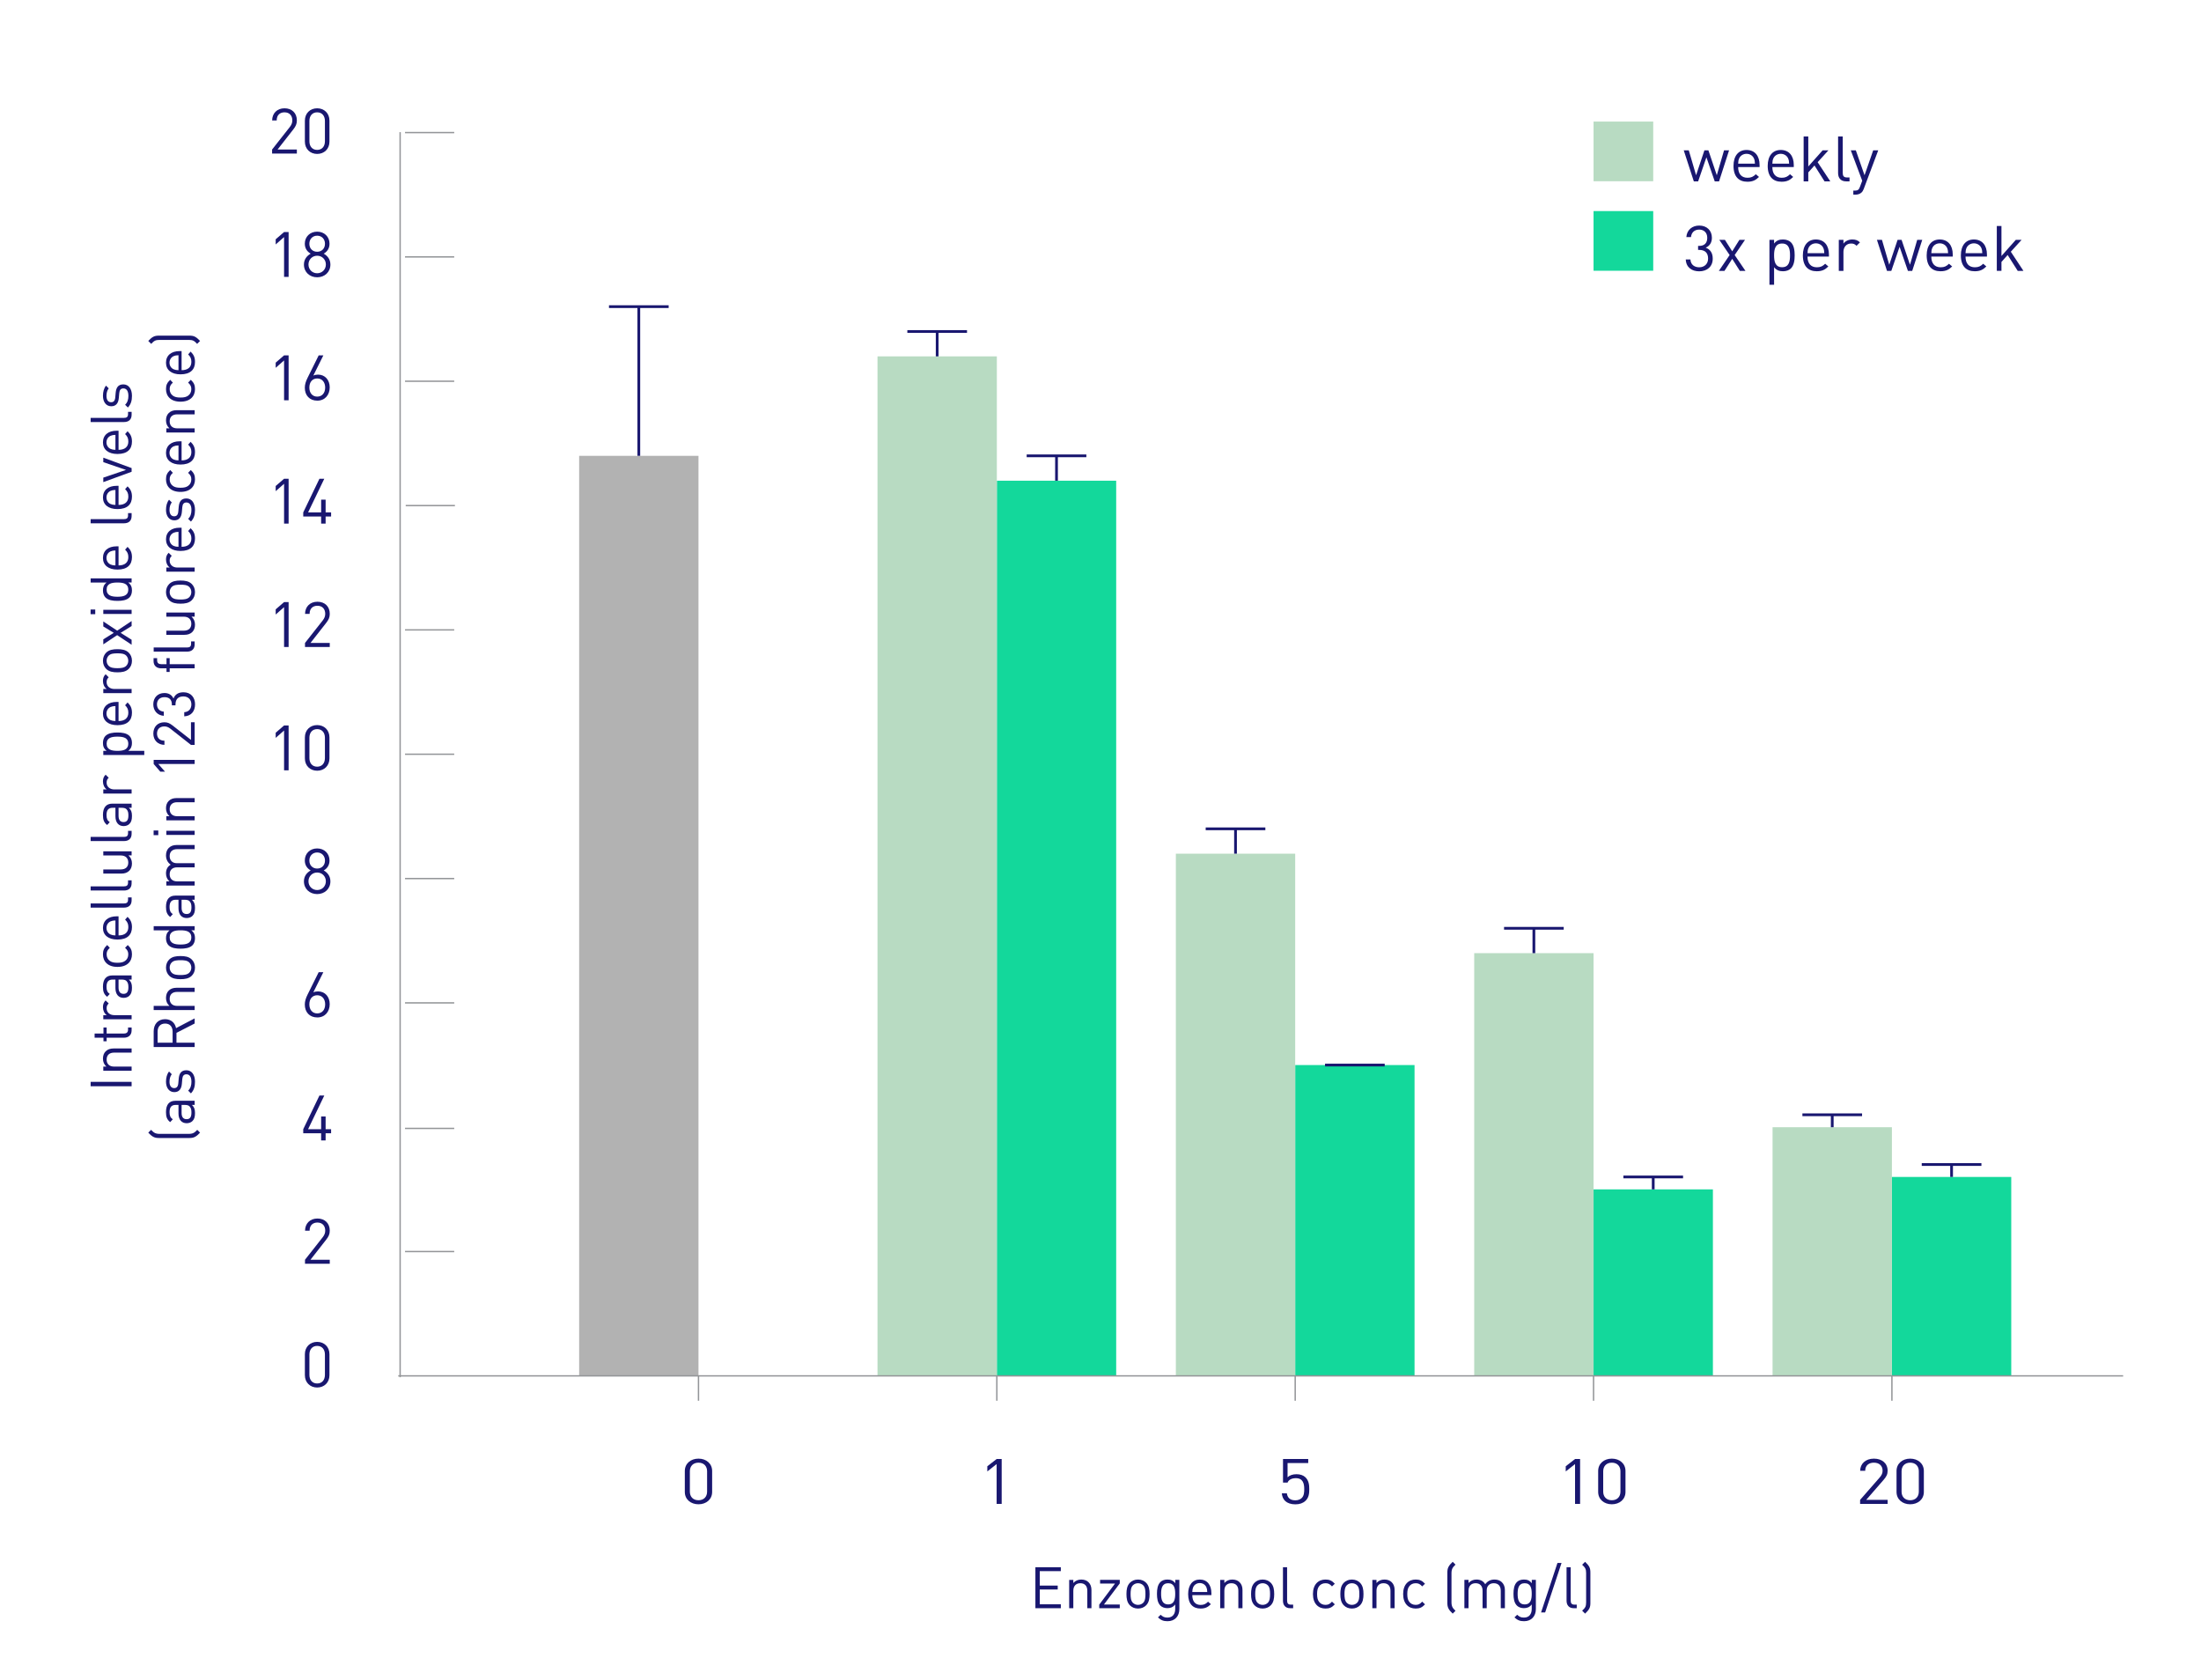 <?xml version="1.0" encoding="UTF-8"?> <!-- Generator: Adobe Illustrator 15.1.0, SVG Export Plug-In . SVG Version: 6.00 Build 0) --> <svg xmlns="http://www.w3.org/2000/svg" xmlns:xlink="http://www.w3.org/1999/xlink" x="0px" y="0px" width="803px" height="612.979px" viewBox="0 0 803 612.979" xml:space="preserve"> <g id="Layer_1"> <rect x="211.293" y="166.284" fill="#B2B2B2" width="43.54" height="335.622"></rect> <rect x="363.684" y="175.355" fill="#13D89B" width="43.54" height="326.55"></rect> <rect x="690.233" y="429.34" fill="#13D89B" width="43.541" height="72.565"></rect> <rect x="472.533" y="388.521" fill="#13D89B" width="43.54" height="113.384"></rect> <rect x="581.384" y="433.874" fill="#13D89B" width="43.541" height="68.031"></rect> <rect x="320.143" y="130.002" fill="#B8DBC2" width="43.54" height="371.903"></rect> <rect x="428.992" y="311.418" fill="#B8DBC2" width="43.539" height="190.487"></rect> <rect x="537.843" y="347.702" fill="#B8DBC2" width="43.539" height="154.203"></rect> <rect x="646.694" y="411.196" fill="#B8DBC2" width="43.539" height="90.709"></rect> <line fill="#8DC63F" x1="624.925" y1="501.905" x2="548.729" y2="501.905"></line> <line fill="#DFEECF" x1="265.717" y1="501.905" x2="189.522" y2="501.905"></line> <line fill="#DFEECF" x1="385.453" y1="501.905" x2="309.258" y2="501.905"></line> <line fill="#DFEECF" x1="505.188" y1="501.905" x2="428.994" y2="501.905"></line> <line fill="#191770" stroke="#939598" stroke-width="0.5" x1="145.981" y1="502.399" x2="145.981" y2="48.203"></line> <line fill="#191770" stroke="#939598" stroke-width="0.5" x1="147.768" y1="456.553" x2="165.715" y2="456.553"></line> <line fill="#191770" stroke="#939598" stroke-width="0.5" x1="147.768" y1="411.631" x2="165.715" y2="411.631"></line> <line fill="#191770" stroke="#939598" stroke-width="0.5" x1="147.768" y1="365.843" x2="165.715" y2="365.843"></line> <line fill="#191770" stroke="#939598" stroke-width="0.5" x1="147.768" y1="320.49" x2="165.715" y2="320.49"></line> <line fill="#191770" stroke="#939598" stroke-width="0.5" x1="147.768" y1="275.134" x2="165.715" y2="275.134"></line> <line fill="#191770" stroke="#939598" stroke-width="0.5" x1="147.766" y1="229.78" x2="165.712" y2="229.78"></line> <line fill="#191770" stroke="#939598" stroke-width="0.5" x1="147.768" y1="48.362" x2="165.715" y2="48.362"></line> <line fill="#191770" stroke="#939598" stroke-width="0.5" x1="148.021" y1="184.428" x2="165.968" y2="184.428"></line> <line fill="#191770" stroke="#939598" stroke-width="0.5" x1="147.768" y1="139.071" x2="165.715" y2="139.071"></line> <line fill="#191770" stroke="#939598" stroke-width="0.5" x1="147.766" y1="93.718" x2="165.712" y2="93.718"></line> <g> <rect x="233.062" y="532.234" fill="none" width="43.537" height="21.772"></rect> <path fill="#191770" d="M254.83,548.747c-2.837,0-4.984-1.793-4.984-4.507v-7.634c0-2.714,2.147-4.508,4.984-4.508 s4.984,1.794,4.984,4.508v7.634C259.814,546.954,257.667,548.747,254.83,548.747z M257.974,536.698 c0-1.794-1.125-3.128-3.144-3.128s-3.144,1.334-3.144,3.128v7.45c0,1.794,1.125,3.127,3.144,3.127s3.144-1.333,3.144-3.127 V536.698z"></path> </g> <g> <rect x="341.913" y="532.234" fill="none" width="43.538" height="21.772"></rect> <path fill="#191770" d="M363.606,548.609v-14.533l-3.399,2.69v-1.885l3.399-2.645h1.84v16.372H363.606z"></path> </g> <g> <rect x="450.765" y="532.234" fill="none" width="43.538" height="21.772"></rect> <path fill="#191770" d="M476.213,547.552c-0.843,0.759-2.019,1.219-3.629,1.219c-1.584,0-2.862-0.46-3.655-1.173 c-0.792-0.736-1.176-1.679-1.278-2.852h1.84c0.23,1.633,1.176,2.553,3.092,2.553c0.895,0,1.712-0.276,2.25-0.759 c0.945-0.851,0.997-2.162,0.997-3.335c0-2-0.435-3.978-3.067-3.978c-1.584,0-2.658,0.644-3.016,1.609h-1.661v-8.6h9.201v1.472 h-7.54v5.196c0.716-0.713,1.84-1.127,3.271-1.127c1.354,0,2.428,0.392,3.144,1.035c1.329,1.195,1.508,2.852,1.508,4.392 C477.67,544.838,477.517,546.379,476.213,547.552z"></path> </g> <g> <rect x="559.614" y="532.234" fill="none" width="43.537" height="21.772"></rect> <path fill="#191770" d="M574.632,548.609v-14.533l-3.399,2.69v-1.885l3.399-2.645h1.841v16.372H574.632z"></path> <path fill="#191770" d="M588.051,548.747c-2.837,0-4.984-1.793-4.984-4.507v-7.634c0-2.714,2.147-4.508,4.984-4.508 s4.983,1.794,4.983,4.508v7.634C593.034,546.954,590.888,548.747,588.051,548.747z M591.194,536.698 c0-1.794-1.125-3.128-3.144-3.128c-2.02,0-3.144,1.334-3.144,3.128v7.45c0,1.794,1.124,3.127,3.144,3.127 c2.019,0,3.144-1.333,3.144-3.127V536.698z"></path> </g> <g> <rect x="668.466" y="532.234" fill="none" width="43.537" height="21.772"></rect> <path fill="#191770" d="M678.63,548.609v-1.472l7.182-8.209c0.69-0.805,1.022-1.518,1.022-2.415c0-1.771-1.176-2.943-3.169-2.943 c-1.688,0-3.17,0.852-3.17,2.967h-1.84c0-2.575,1.968-4.438,5.01-4.438c2.99,0,5.009,1.725,5.009,4.415 c0,1.312-0.46,2.162-1.457,3.312l-6.363,7.313h7.82v1.472H678.63z"></path> <path fill="#191770" d="M696.904,548.747c-2.837,0-4.984-1.793-4.984-4.507v-7.634c0-2.714,2.147-4.508,4.984-4.508 s4.983,1.794,4.983,4.508v7.634C701.888,546.954,699.741,548.747,696.904,548.747z M700.048,536.698 c0-1.794-1.125-3.128-3.144-3.128c-2.02,0-3.144,1.334-3.144,3.128v7.45c0,1.794,1.124,3.127,3.144,3.127 c2.019,0,3.144-1.333,3.144-3.127V536.698z"></path> </g> <line fill="#191770" stroke="#939598" stroke-width="0.5" x1="254.833" y1="501.902" x2="254.833" y2="510.975"></line> <line fill="#191770" stroke="#939598" stroke-width="0.5" x1="472.533" y1="501.902" x2="472.533" y2="510.975"></line> <line fill="#191770" stroke="#939598" stroke-width="0.5" x1="363.682" y1="501.902" x2="363.682" y2="510.975"></line> <line fill="#191770" stroke="#939598" stroke-width="0.5" x1="581.382" y1="501.902" x2="581.382" y2="510.975"></line> <line fill="#191770" stroke="#939598" stroke-width="0.5" x1="690.233" y1="501.902" x2="690.233" y2="510.975"></line> <line fill="#191770" stroke="#939598" stroke-width="0.5" x1="774.593" y1="501.905" x2="145.295" y2="501.905"></line> <path fill="none" stroke="#939598" stroke-width="3.303" stroke-linecap="round" stroke-linejoin="round" d="M833.104,501.905"></path> <rect x="581.382" y="44.343" fill="#B8DBC2" width="21.77" height="21.769"></rect> <rect x="581.382" y="76.998" fill="#13D89B" width="21.77" height="21.769"></rect> <g> <path fill="#191770" d="M48.017,396.247H33.067v-1.596h14.949V396.247z"></path> <path fill="#191770" d="M48.017,383.985h-6.362c-1.827,0-2.75,0.986-2.75,2.54s0.945,2.562,2.75,2.562h6.362v1.512h-10.33v-1.512 h1.134c-0.84-0.734-1.26-1.742-1.26-2.897c0-1.112,0.336-2.016,0.966-2.646c0.714-0.734,1.68-1.07,2.876-1.07h6.614V383.985z"></path> <path fill="#191770" d="M48.017,375.899c0,1.764-1.239,2.646-2.771,2.646h-6.341v1.302H37.75v-1.302h-3.233v-1.512h3.233v-2.204 h1.155v2.204h6.299c0.945,0,1.512-0.44,1.512-1.407v-0.797h1.302V375.899z"></path> <path fill="#191770" d="M39.66,366.052c-0.567,0.566-0.756,0.986-0.756,1.784c0,1.512,1.197,2.478,2.771,2.478h6.341v1.512h-10.33 v-1.512h1.26c-0.861-0.566-1.386-1.701-1.386-2.897c0-0.987,0.231-1.743,0.966-2.478L39.66,366.052z"></path> <path fill="#191770" d="M48.017,357.337H47.03c0.84,0.84,1.113,1.596,1.113,2.98c0,1.428-0.273,2.268-0.945,2.919 c-0.504,0.504-1.281,0.776-2.1,0.776c-1.806,0-2.981-1.26-2.981-3.568v-3.107H41.13c-1.512,0-2.268,0.756-2.268,2.645 c0,1.323,0.315,1.995,1.176,2.604l-0.945,1.029c-1.197-0.924-1.533-1.974-1.533-3.653c0-2.771,1.197-4.136,3.443-4.136h7.013 V357.337z M43.25,357.337v2.896c0,1.555,0.63,2.311,1.827,2.311s1.764-0.735,1.764-2.373c0-0.882-0.063-1.658-0.693-2.31 c-0.336-0.356-0.924-0.524-1.785-0.524H43.25z"></path> <path fill="#191770" d="M48.143,348.138c0,2.604-1.764,4.578-5.291,4.578s-5.291-1.975-5.291-4.578c0-1.428,0.378-2.33,1.533-3.4 l0.966,1.028c-0.861,0.776-1.155,1.386-1.155,2.372c0,1.008,0.399,1.848,1.176,2.395c0.672,0.482,1.47,0.672,2.771,0.672 s2.1-0.189,2.771-0.672c0.777-0.547,1.176-1.387,1.176-2.395c0-0.986-0.315-1.596-1.176-2.372l0.987-1.028 C47.765,345.808,48.143,346.71,48.143,348.138z"></path> <path fill="#191770" d="M43.25,341.229c2.268,0,3.569-1.071,3.569-3.045c0-1.197-0.357-1.89-1.176-2.709l0.903-1.028 c1.05,1.05,1.596,2.016,1.596,3.779c0,2.729-1.638,4.515-5.291,4.515c-3.338,0-5.291-1.617-5.291-4.242 c0-2.666,1.932-4.24,4.997-4.24h0.693V341.229z M40.395,336.085c-0.945,0.398-1.554,1.322-1.554,2.414s0.609,2.016,1.554,2.415 c0.567,0.231,0.882,0.272,1.722,0.315v-5.459C41.277,335.812,40.962,335.854,40.395,336.085z"></path> <path fill="#191770" d="M48.017,328.462c0,1.805-1.176,2.624-2.75,2.624H33.067v-1.512h12.136c1.008,0,1.512-0.336,1.512-1.386 v-0.818h1.302V328.462z"></path> <path fill="#191770" d="M48.017,322.224c0,1.807-1.176,2.625-2.75,2.625H33.067v-1.512h12.136c1.008,0,1.512-0.336,1.512-1.386 v-0.819h1.302V322.224z"></path> <path fill="#191770" d="M48.017,312.04h-1.155c0.84,0.734,1.281,1.764,1.281,2.918c0,1.113-0.336,2.037-0.966,2.666 c-0.714,0.735-1.701,1.051-2.897,1.051h-6.593v-1.512h6.362c1.827,0,2.75-0.967,2.75-2.52c0-1.555-0.945-2.583-2.75-2.583h-6.362 v-1.512h10.33V312.04z"></path> <path fill="#191770" d="M48.017,304.185c0,1.807-1.176,2.625-2.75,2.625H33.067v-1.512h12.136c1.008,0,1.512-0.336,1.512-1.386 v-0.819h1.302V304.185z"></path> <path fill="#191770" d="M48.017,294.673H47.03c0.84,0.84,1.113,1.596,1.113,2.982c0,1.428-0.273,2.268-0.945,2.918 c-0.504,0.504-1.281,0.777-2.1,0.777c-1.806,0-2.981-1.26-2.981-3.57v-3.107H41.13c-1.512,0-2.268,0.756-2.268,2.646 c0,1.322,0.315,1.994,1.176,2.604l-0.945,1.028c-1.197-0.924-1.533-1.974-1.533-3.653c0-2.771,1.197-4.137,3.443-4.137h7.013 V294.673z M43.25,294.673v2.898c0,1.553,0.63,2.309,1.827,2.309s1.764-0.734,1.764-2.372c0-0.882-0.063-1.659-0.693-2.31 c-0.336-0.357-0.924-0.525-1.785-0.525H43.25z"></path> <path fill="#191770" d="M39.66,283.712c-0.567,0.566-0.756,0.986-0.756,1.784c0,1.512,1.197,2.478,2.771,2.478h6.341v1.512h-10.33 v-1.512h1.26c-0.861-0.566-1.386-1.701-1.386-2.897c0-0.987,0.231-1.743,0.966-2.478L39.66,283.712z"></path> <path fill="#191770" d="M47.24,268.466c0.546,0.545,0.903,1.469,0.903,2.52c0,1.133-0.273,2.078-1.344,2.918h5.837v1.512H37.687 v-1.512h1.218c-1.092-0.84-1.344-1.785-1.344-2.918c0-1.051,0.357-1.975,0.903-2.52c1.05-1.051,2.771-1.26,4.388-1.26 S46.19,267.415,47.24,268.466z M38.904,271.3c0,2.246,1.932,2.604,3.947,2.604s3.947-0.357,3.947-2.604s-1.932-2.582-3.947-2.582 S38.904,269.054,38.904,271.3z"></path> <path fill="#191770" d="M43.25,263.026c2.268,0,3.569-1.071,3.569-3.045c0-1.197-0.357-1.89-1.176-2.709l0.903-1.028 c1.05,1.05,1.596,2.016,1.596,3.779c0,2.729-1.638,4.515-5.291,4.515c-3.338,0-5.291-1.617-5.291-4.242 c0-2.666,1.932-4.24,4.997-4.24h0.693V263.026z M40.395,257.882c-0.945,0.398-1.554,1.322-1.554,2.414s0.609,2.016,1.554,2.415 c0.567,0.231,0.882,0.272,1.722,0.315v-5.459C41.277,257.608,40.962,257.651,40.395,257.882z"></path> <path fill="#191770" d="M39.66,247.067c-0.567,0.566-0.756,0.986-0.756,1.784c0,1.512,1.197,2.478,2.771,2.478h6.341v1.512h-10.33 v-1.512h1.26c-0.861-0.566-1.386-1.701-1.386-2.897c0-0.987,0.231-1.743,0.966-2.478L39.66,247.067z"></path> <path fill="#191770" d="M46.967,238.079c0.714,0.714,1.176,1.701,1.176,2.961s-0.462,2.246-1.176,2.96 c-1.071,1.05-2.52,1.26-4.115,1.26s-3.044-0.21-4.115-1.26c-0.714-0.714-1.176-1.7-1.176-2.96s0.462-2.247,1.176-2.961 c1.071-1.05,2.52-1.26,4.115-1.26S45.896,237.029,46.967,238.079z M39.66,239.149c-0.483,0.483-0.756,1.155-0.756,1.891 c0,0.734,0.273,1.385,0.756,1.868c0.756,0.756,2.037,0.84,3.191,0.84s2.436-0.084,3.191-0.84c0.483-0.483,0.756-1.134,0.756-1.868 c0-0.735-0.273-1.407-0.756-1.891c-0.756-0.756-2.037-0.818-3.191-0.818S40.416,238.394,39.66,239.149z"></path> <path fill="#191770" d="M48.017,228.377l-4.01,2.478l4.01,2.52v1.826l-5.27-3.506l-5.06,3.359v-1.826l3.821-2.373l-3.821-2.33 v-1.827l5.06,3.359l5.27-3.507V228.377z"></path> <path fill="#191770" d="M34.747,224.05h-1.701v-1.701h1.701V224.05z M48.017,223.966h-10.33v-1.512h10.33V223.966z"></path> <path fill="#191770" d="M48.017,212.479h-1.239c1.092,0.84,1.365,1.806,1.365,2.939c0,1.05-0.357,1.974-0.903,2.52 c-1.05,1.05-2.771,1.26-4.388,1.26s-3.338-0.21-4.388-1.26c-0.546-0.546-0.903-1.47-0.903-2.52c0-1.134,0.252-2.078,1.323-2.918 h-5.816v-1.512h14.949V212.479z M38.904,215.083c0,2.246,1.932,2.604,3.947,2.604s3.947-0.357,3.947-2.604 s-1.932-2.582-3.947-2.582S38.904,212.837,38.904,215.083z"></path> <path fill="#191770" d="M43.25,206.263c2.268,0,3.569-1.07,3.569-3.044c0-1.196-0.357-1.89-1.176-2.708l0.903-1.029 c1.05,1.05,1.596,2.016,1.596,3.779c0,2.729-1.638,4.514-5.291,4.514c-3.338,0-5.291-1.616-5.291-4.24 c0-2.667,1.932-4.242,4.997-4.242h0.693V206.263z M40.395,201.119c-0.945,0.399-1.554,1.323-1.554,2.415s0.609,2.016,1.554,2.414 c0.567,0.23,0.882,0.273,1.722,0.314v-5.459C41.277,200.847,40.962,200.888,40.395,201.119z"></path> <path fill="#191770" d="M48.017,188.267c0,1.805-1.176,2.624-2.75,2.624H33.067v-1.512h12.136c1.008,0,1.512-0.336,1.512-1.386 v-0.818h1.302V188.267z"></path> <path fill="#191770" d="M43.25,184.192c2.268,0,3.569-1.071,3.569-3.044c0-1.197-0.357-1.89-1.176-2.708l0.903-1.029 c1.05,1.05,1.596,2.016,1.596,3.779c0,2.729-1.638,4.515-5.291,4.515c-3.338,0-5.291-1.617-5.291-4.242 c0-2.667,1.932-4.241,4.997-4.241h0.693V184.192z M40.395,179.048c-0.945,0.399-1.554,1.323-1.554,2.415s0.609,2.016,1.554,2.415 c0.567,0.231,0.882,0.273,1.722,0.315v-5.459C41.277,178.775,40.962,178.817,40.395,179.048z"></path> <path fill="#191770" d="M48.017,170.752v1.344l-10.33,3.779v-1.638l8.293-2.813l-8.293-2.834v-1.638L48.017,170.752z"></path> <path fill="#191770" d="M43.25,164.095c2.268,0,3.569-1.071,3.569-3.044c0-1.197-0.357-1.89-1.176-2.708l0.903-1.029 c1.05,1.05,1.596,2.016,1.596,3.779c0,2.729-1.638,4.514-5.291,4.514c-3.338,0-5.291-1.617-5.291-4.241 c0-2.667,1.932-4.241,4.997-4.241h0.693V164.095z M40.395,158.951c-0.945,0.399-1.554,1.323-1.554,2.415s0.609,2.016,1.554,2.415 c0.567,0.231,0.882,0.273,1.722,0.315v-5.459C41.277,158.678,40.962,158.72,40.395,158.951z"></path> <path fill="#191770" d="M48.017,151.327c0,1.806-1.176,2.625-2.75,2.625H33.067v-1.512h12.136c1.008,0,1.512-0.336,1.512-1.386 v-0.819h1.302V151.327z"></path> <path fill="#191770" d="M48.143,144.418c0,1.743-0.399,3.107-1.491,4.241l-1.008-1.008c0.861-0.819,1.197-1.932,1.197-3.212 c0-1.701-0.609-2.75-1.827-2.75c-0.903,0-1.407,0.525-1.512,1.722l-0.147,1.701c-0.168,2.016-1.071,3.086-2.771,3.086 c-1.89,0-3.023-1.596-3.023-3.8c0-1.47,0.357-2.792,1.113-3.716l0.987,0.987c-0.567,0.735-0.819,1.68-0.819,2.75 c0,1.512,0.651,2.31,1.701,2.31c0.882,0,1.407-0.504,1.512-1.806l0.147-1.659c0.168-1.806,0.861-3.044,2.792-3.044 C46.988,140.219,48.143,141.92,48.143,144.418z"></path> <path fill="#191770" d="M72.99,413.183c-0.672,0.672-1.113,1.135-1.806,1.512c-0.693,0.379-1.428,0.441-2.163,0.441h-10.96 c-0.735,0-1.47-0.063-2.163-0.441c-0.693-0.377-1.134-0.84-1.806-1.512l1.029-1.028c0.483,0.483,0.819,0.86,1.365,1.134 c0.42,0.21,1.008,0.336,1.701,0.336h10.708c0.693,0,1.281-0.126,1.701-0.336c0.546-0.273,0.882-0.65,1.365-1.134L72.99,413.183z"></path> <path fill="#191770" d="M71.017,403.062H70.03c0.84,0.84,1.113,1.596,1.113,2.982c0,1.428-0.273,2.268-0.945,2.918 c-0.504,0.504-1.281,0.777-2.1,0.777c-1.806,0-2.981-1.26-2.981-3.57v-3.107H64.13c-1.512,0-2.268,0.756-2.268,2.646 c0,1.322,0.315,1.994,1.176,2.604l-0.945,1.028c-1.197-0.924-1.533-1.974-1.533-3.653c0-2.771,1.197-4.137,3.443-4.137h7.013 V403.062z M66.25,403.062v2.898c0,1.553,0.63,2.309,1.827,2.309s1.764-0.734,1.764-2.372c0-0.882-0.063-1.659-0.693-2.31 c-0.336-0.357-0.924-0.525-1.785-0.525H66.25z"></path> <path fill="#191770" d="M71.143,394.62c0,1.742-0.399,3.107-1.491,4.24l-1.008-1.008c0.861-0.818,1.197-1.932,1.197-3.212 c0-1.7-0.609-2.751-1.827-2.751c-0.903,0-1.407,0.525-1.512,1.723l-0.147,1.7c-0.168,2.016-1.071,3.087-2.771,3.087 c-1.89,0-3.023-1.596-3.023-3.801c0-1.47,0.357-2.793,1.113-3.717l0.987,0.987c-0.567,0.735-0.819,1.68-0.819,2.751 c0,1.512,0.651,2.309,1.701,2.309c0.882,0,1.407-0.504,1.512-1.805l0.147-1.659c0.168-1.806,0.861-3.044,2.792-3.044 C69.988,390.421,71.143,392.121,71.143,394.62z"></path> <path fill="#191770" d="M71.017,373.369l-6.635,3.401v3.59h6.635v1.596H56.067v-5.731c0-2.604,1.575-4.431,4.157-4.431 c2.184,0,3.611,1.323,4.01,3.255l6.782-3.548V373.369z M57.495,376.372v3.988h5.48v-3.988c0-1.743-0.903-2.982-2.729-2.982 S57.495,374.629,57.495,376.372z"></path> <path fill="#191770" d="M71.017,361.841h-6.383c-1.806,0-2.729,0.965-2.729,2.52c0,1.553,0.945,2.582,2.729,2.582h6.383v1.512 H56.067v-1.512h5.753c-0.861-0.756-1.26-1.742-1.26-2.897c0-2.331,1.491-3.716,3.821-3.716h6.635V361.841z"></path> <path fill="#191770" d="M69.967,350.018c0.714,0.714,1.176,1.7,1.176,2.96s-0.462,2.247-1.176,2.961 c-1.071,1.05-2.52,1.26-4.115,1.26s-3.044-0.21-4.115-1.26c-0.714-0.714-1.176-1.701-1.176-2.961s0.462-2.246,1.176-2.96 c1.071-1.05,2.52-1.26,4.115-1.26S68.896,348.968,69.967,350.018z M62.66,351.089c-0.483,0.482-0.756,1.154-0.756,1.889 c0,0.735,0.273,1.387,0.756,1.869c0.756,0.756,2.037,0.84,3.191,0.84s2.436-0.084,3.191-0.84c0.483-0.482,0.756-1.134,0.756-1.869 c0-0.734-0.273-1.406-0.756-1.889c-0.756-0.756-2.037-0.819-3.191-0.819S63.416,350.333,62.66,351.089z"></path> <path fill="#191770" d="M71.017,339.35h-1.239c1.092,0.84,1.365,1.806,1.365,2.939c0,1.05-0.357,1.974-0.903,2.52 c-1.05,1.05-2.771,1.26-4.388,1.26s-3.338-0.21-4.388-1.26c-0.546-0.546-0.903-1.47-0.903-2.52c0-1.134,0.252-2.079,1.323-2.919 h-5.816v-1.512h14.949V339.35z M61.904,341.953c0,2.247,1.932,2.604,3.947,2.604s3.947-0.356,3.947-2.604 s-1.932-2.583-3.947-2.583S61.904,339.706,61.904,341.953z"></path> <path fill="#191770" d="M71.017,328.22H70.03c0.84,0.84,1.113,1.596,1.113,2.98c0,1.428-0.273,2.268-0.945,2.919 c-0.504,0.504-1.281,0.776-2.1,0.776c-1.806,0-2.981-1.26-2.981-3.568v-3.107H64.13c-1.512,0-2.268,0.756-2.268,2.645 c0,1.323,0.315,1.995,1.176,2.604l-0.945,1.029c-1.197-0.924-1.533-1.974-1.533-3.653c0-2.771,1.197-4.136,3.443-4.136h7.013 V328.22z M66.25,328.22v2.896c0,1.555,0.63,2.311,1.827,2.311s1.764-0.735,1.764-2.373c0-0.882-0.063-1.658-0.693-2.31 c-0.336-0.356-0.924-0.524-1.785-0.524H66.25z"></path> <path fill="#191770" d="M71.017,309.762h-6.362c-1.827,0-2.75,0.987-2.75,2.54c0,1.512,0.945,2.583,2.583,2.583h6.53v1.512h-6.362 c-1.827,0-2.75,0.987-2.75,2.54c0,1.555,0.945,2.583,2.75,2.583h6.362v1.512h-10.33v-1.512h1.134 c-0.84-0.735-1.26-1.764-1.26-2.919c0-1.428,0.588-2.54,1.722-3.17c-1.134-0.798-1.722-1.953-1.722-3.401 c0-1.112,0.357-2.036,0.966-2.667c0.714-0.734,1.68-1.112,2.876-1.112h6.614V309.762z"></path> <path fill="#191770" d="M57.747,304.656h-1.701v-1.7h1.701V304.656z M71.017,304.572h-10.33v-1.512h10.33V304.572z"></path> <path fill="#191770" d="M71.017,292.646h-6.362c-1.827,0-2.75,0.987-2.75,2.541s0.945,2.562,2.75,2.562h6.362v1.512h-10.33v-1.512 h1.134c-0.84-0.735-1.26-1.743-1.26-2.897c0-1.113,0.336-2.016,0.966-2.646c0.714-0.735,1.68-1.071,2.876-1.071h6.614V292.646z"></path> <path fill="#191770" d="M71.017,278.701h-13.27l2.457,2.792h-1.722l-2.415-2.792v-1.512h14.949V278.701z"></path> <path fill="#191770" d="M71.017,271.729h-1.344l-7.496-5.899c-0.735-0.567-1.386-0.84-2.205-0.84 c-1.617,0-2.688,0.965-2.688,2.604c0,1.385,0.777,2.604,2.708,2.604v1.512c-2.352,0-4.052-1.617-4.052-4.115 c0-2.457,1.575-4.115,4.031-4.115c1.197,0,1.974,0.377,3.023,1.196l6.677,5.228v-6.424h1.344V271.729z"></path> <path fill="#191770" d="M71.164,256.925c0,2.352-1.239,4.263-3.947,4.389v-1.512c1.869-0.126,2.604-1.449,2.604-2.877 c0-1.616-1.071-2.876-2.897-2.876c-1.806,0-2.897,0.903-2.897,2.939v0.315h-1.323v-0.315c0-1.827-1.029-2.667-2.708-2.667 c-1.785,0-2.729,1.155-2.729,2.604c0,1.575,0.966,2.541,2.499,2.688v1.512c-2.415-0.168-3.842-1.932-3.842-4.199 c0-2.436,1.617-4.115,4.052-4.115c1.575,0,2.708,0.672,3.317,2.016c0.567-1.512,1.785-2.288,3.653-2.288 C69.694,252.537,71.164,254.489,71.164,256.925z"></path> <path fill="#191770" d="M61.904,242.288h9.112v1.512h-9.112v1.322H60.75V243.8h-1.953c-1.533,0-2.771-0.861-2.771-2.625v-1.092 h1.302v0.818c0,0.967,0.567,1.387,1.512,1.387h1.911v-2.205h1.155V242.288z M71.017,235.065c0,1.805-1.176,2.645-2.75,2.645 H56.067v-1.512h12.136c1.008,0,1.512-0.336,1.512-1.385v-0.84h1.302V235.065z"></path> <path fill="#191770" d="M71.017,224.942h-1.155c0.84,0.735,1.281,1.764,1.281,2.919c0,1.112-0.336,2.036-0.966,2.667 c-0.714,0.734-1.701,1.049-2.897,1.049h-6.593v-1.512h6.362c1.827,0,2.75-0.965,2.75-2.52c0-1.553-0.945-2.582-2.75-2.582h-6.362 v-1.512h10.33V224.942z"></path> <path fill="#191770" d="M69.967,213.036c0.714,0.714,1.176,1.701,1.176,2.961s-0.462,2.246-1.176,2.96 c-1.071,1.05-2.52,1.26-4.115,1.26s-3.044-0.21-4.115-1.26c-0.714-0.714-1.176-1.7-1.176-2.96s0.462-2.247,1.176-2.961 c1.071-1.05,2.52-1.26,4.115-1.26S68.896,211.986,69.967,213.036z M62.66,214.106c-0.483,0.483-0.756,1.155-0.756,1.891 c0,0.734,0.273,1.385,0.756,1.868c0.756,0.756,2.037,0.84,3.191,0.84s2.436-0.084,3.191-0.84c0.483-0.483,0.756-1.134,0.756-1.868 c0-0.735-0.273-1.407-0.756-1.891c-0.756-0.756-2.037-0.818-3.191-0.818S63.416,213.351,62.66,214.106z"></path> <path fill="#191770" d="M62.66,202.767c-0.567,0.567-0.756,0.987-0.756,1.785c0,1.512,1.197,2.478,2.771,2.478h6.341v1.512h-10.33 v-1.512h1.26c-0.861-0.567-1.386-1.7-1.386-2.897c0-0.986,0.231-1.742,0.966-2.478L62.66,202.767z"></path> <path fill="#191770" d="M66.25,199.47c2.268,0,3.569-1.071,3.569-3.045c0-1.197-0.357-1.89-1.176-2.709l0.903-1.028 c1.05,1.05,1.596,2.016,1.596,3.779c0,2.729-1.638,4.515-5.291,4.515c-3.338,0-5.291-1.617-5.291-4.242 c0-2.666,1.932-4.24,4.997-4.24h0.693V199.47z M63.395,194.325c-0.945,0.398-1.554,1.322-1.554,2.414s0.609,2.016,1.554,2.415 c0.567,0.231,0.882,0.272,1.722,0.315v-5.459C64.277,194.052,63.962,194.095,63.395,194.325z"></path> <path fill="#191770" d="M71.143,186.03c0,1.742-0.399,3.107-1.491,4.24l-1.008-1.008c0.861-0.818,1.197-1.932,1.197-3.212 c0-1.701-0.609-2.75-1.827-2.75c-0.903,0-1.407,0.525-1.512,1.722l-0.147,1.7c-0.168,2.016-1.071,3.087-2.771,3.087 c-1.89,0-3.023-1.596-3.023-3.801c0-1.47,0.357-2.792,1.113-3.716l0.987,0.987c-0.567,0.735-0.819,1.68-0.819,2.751 c0,1.512,0.651,2.309,1.701,2.309c0.882,0,1.407-0.504,1.512-1.805l0.147-1.659c0.168-1.806,0.861-3.044,2.792-3.044 C69.988,181.831,71.143,183.531,71.143,186.03z"></path> <path fill="#191770" d="M71.143,174.858c0,2.604-1.764,4.577-5.291,4.577s-5.291-1.974-5.291-4.577 c0-1.428,0.378-2.331,1.533-3.401l0.966,1.029c-0.861,0.777-1.155,1.386-1.155,2.373c0,1.008,0.399,1.848,1.176,2.394 c0.672,0.483,1.47,0.672,2.771,0.672s2.1-0.189,2.771-0.672c0.777-0.546,1.176-1.386,1.176-2.394c0-0.987-0.315-1.596-1.176-2.373 l0.987-1.029C70.765,172.528,71.143,173.431,71.143,174.858z"></path> <path fill="#191770" d="M66.25,167.949c2.268,0,3.569-1.071,3.569-3.044c0-1.197-0.357-1.89-1.176-2.708l0.903-1.029 c1.05,1.05,1.596,2.016,1.596,3.779c0,2.729-1.638,4.514-5.291,4.514c-3.338,0-5.291-1.617-5.291-4.241 c0-2.667,1.932-4.241,4.997-4.241h0.693V167.949z M63.395,162.805c-0.945,0.399-1.554,1.323-1.554,2.415s0.609,2.016,1.554,2.415 c0.567,0.231,0.882,0.273,1.722,0.315v-5.459C64.277,162.532,63.962,162.574,63.395,162.805z"></path> <path fill="#191770" d="M71.017,151.15h-6.362c-1.827,0-2.75,0.987-2.75,2.541s0.945,2.562,2.75,2.562h6.362v1.512h-10.33v-1.512 h1.134c-0.84-0.735-1.26-1.743-1.26-2.897c0-1.113,0.336-2.016,0.966-2.646c0.714-0.735,1.68-1.071,2.876-1.071h6.614V151.15z"></path> <path fill="#191770" d="M71.143,141.952c0,2.604-1.764,4.577-5.291,4.577s-5.291-1.974-5.291-4.577 c0-1.428,0.378-2.331,1.533-3.401l0.966,1.029c-0.861,0.777-1.155,1.386-1.155,2.373c0,1.008,0.399,1.848,1.176,2.394 c0.672,0.483,1.47,0.672,2.771,0.672s2.1-0.189,2.771-0.672c0.777-0.546,1.176-1.386,1.176-2.394c0-0.987-0.315-1.596-1.176-2.373 l0.987-1.029C70.765,139.621,71.143,140.524,71.143,141.952z"></path> <path fill="#191770" d="M66.25,135.042c2.268,0,3.569-1.071,3.569-3.044c0-1.197-0.357-1.89-1.176-2.708l0.903-1.029 c1.05,1.05,1.596,2.016,1.596,3.779c0,2.729-1.638,4.514-5.291,4.514c-3.338,0-5.291-1.617-5.291-4.241 c0-2.667,1.932-4.241,4.997-4.241h0.693V135.042z M63.395,129.898c-0.945,0.399-1.554,1.323-1.554,2.415s0.609,2.016,1.554,2.415 c0.567,0.231,0.882,0.273,1.722,0.315v-5.459C64.277,129.625,63.962,129.667,63.395,129.898z"></path> <path fill="#191770" d="M71.185,122.862c0.693,0.378,1.134,0.84,1.806,1.512l-1.071,1.071c-0.483-0.483-0.819-0.882-1.365-1.155 c-0.42-0.21-0.987-0.294-1.659-0.294H58.188c-0.672,0-1.239,0.084-1.659,0.294c-0.546,0.273-0.882,0.672-1.365,1.155l-1.071-1.071 c0.672-0.672,1.113-1.134,1.806-1.512s1.428-0.42,2.163-0.42h10.96C69.757,122.442,70.492,122.484,71.185,122.862z"></path> </g> <g> <path fill="#191770" d="M377.747,586.659V571.71h9.28v1.428h-7.685v5.271h6.551v1.428h-6.551v5.396h7.685v1.428H377.747z"></path> <path fill="#191770" d="M396.687,586.659v-6.362c0-1.826-0.987-2.75-2.541-2.75s-2.562,0.945-2.562,2.75v6.362h-1.512v-10.33 h1.512v1.134c0.735-0.84,1.743-1.26,2.897-1.26c1.113,0,2.016,0.336,2.646,0.966c0.735,0.714,1.071,1.68,1.071,2.876v6.614 H396.687z"></path> <path fill="#191770" d="M401.036,586.659v-1.302l5.753-7.685h-5.438v-1.344h7.181v1.28l-5.774,7.706h5.774v1.344H401.036z"></path> <path fill="#191770" d="M418.149,585.609c-0.714,0.714-1.701,1.176-2.96,1.176s-2.247-0.462-2.96-1.176 c-1.05-1.07-1.26-2.52-1.26-4.115s0.21-3.045,1.26-4.115c0.714-0.714,1.701-1.176,2.96-1.176s2.247,0.462,2.96,1.176 c1.05,1.07,1.26,2.52,1.26,4.115S419.199,584.539,418.149,585.609z M417.078,578.303c-0.483-0.482-1.155-0.756-1.89-0.756 s-1.386,0.273-1.869,0.756c-0.756,0.756-0.84,2.037-0.84,3.191s0.084,2.436,0.84,3.191c0.483,0.482,1.134,0.756,1.869,0.756 s1.407-0.273,1.89-0.756c0.756-0.756,0.819-2.037,0.819-3.191S417.834,579.059,417.078,578.303z"></path> <path fill="#191770" d="M425.962,591.404c-1.554,0-2.415-0.398-3.506-1.386l0.987-0.966c0.756,0.672,1.281,1.029,2.478,1.029 c1.995,0,2.834-1.407,2.834-3.171v-1.616c-0.84,1.07-1.785,1.344-2.897,1.344c-1.05,0-1.953-0.379-2.499-0.924 c-1.029-1.029-1.26-2.625-1.26-4.305s0.231-3.275,1.26-4.305c0.546-0.545,1.47-0.902,2.52-0.902c1.134,0,2.058,0.252,2.897,1.344 v-1.218h1.491v10.646C430.266,589.535,428.67,591.404,425.962,591.404z M426.193,577.547c-2.247,0-2.583,1.932-2.583,3.863 s0.336,3.863,2.583,3.863s2.562-1.932,2.562-3.863S428.439,577.547,426.193,577.547z"></path> <path fill="#191770" d="M434.992,581.893c0,2.268,1.071,3.57,3.044,3.57c1.197,0,1.89-0.357,2.708-1.176l1.029,0.902 c-1.05,1.05-2.016,1.596-3.779,1.596c-2.729,0-4.514-1.638-4.514-5.291c0-3.338,1.617-5.291,4.241-5.291 c2.667,0,4.241,1.932,4.241,4.997v0.692H434.992z M440.136,579.037c-0.399-0.944-1.323-1.553-2.415-1.553 s-2.016,0.608-2.415,1.553c-0.231,0.567-0.273,0.883-0.315,1.723h5.459C440.409,579.92,440.367,579.604,440.136,579.037z"></path> <path fill="#191770" d="M451.791,586.659v-6.362c0-1.826-0.987-2.75-2.541-2.75s-2.562,0.945-2.562,2.75v6.362h-1.512v-10.33 h1.512v1.134c0.735-0.84,1.743-1.26,2.897-1.26c1.113,0,2.016,0.336,2.646,0.966c0.735,0.714,1.071,1.68,1.071,2.876v6.614 H451.791z"></path> <path fill="#191770" d="M463.614,585.609c-0.714,0.714-1.701,1.176-2.96,1.176s-2.247-0.462-2.96-1.176 c-1.05-1.07-1.26-2.52-1.26-4.115s0.21-3.045,1.26-4.115c0.714-0.714,1.701-1.176,2.96-1.176s2.247,0.462,2.96,1.176 c1.05,1.07,1.26,2.52,1.26,4.115S464.664,584.539,463.614,585.609z M462.543,578.303c-0.483-0.482-1.155-0.756-1.89-0.756 s-1.386,0.273-1.869,0.756c-0.756,0.756-0.84,2.037-0.84,3.191s0.084,2.436,0.84,3.191c0.483,0.482,1.134,0.756,1.869,0.756 s1.407-0.273,1.89-0.756c0.756-0.756,0.819-2.037,0.819-3.191S463.299,579.059,462.543,578.303z"></path> <path fill="#191770" d="M470.692,586.659c-1.806,0-2.625-1.176-2.625-2.751V571.71h1.512v12.136c0,1.008,0.336,1.512,1.386,1.512 h0.819v1.302H470.692z"></path> <path fill="#191770" d="M483.585,586.785c-2.604,0-4.577-1.764-4.577-5.291s1.974-5.291,4.577-5.291 c1.428,0,2.331,0.378,3.401,1.533l-1.029,0.965c-0.777-0.86-1.386-1.154-2.373-1.154c-1.008,0-1.848,0.398-2.394,1.176 c-0.483,0.672-0.672,1.47-0.672,2.771s0.189,2.1,0.672,2.771c0.546,0.777,1.386,1.176,2.394,1.176 c0.987,0,1.596-0.314,2.373-1.176l1.029,0.986C485.916,586.407,485.013,586.785,483.585,586.785z"></path> <path fill="#191770" d="M496.185,585.609c-0.714,0.714-1.7,1.176-2.96,1.176s-2.247-0.462-2.961-1.176 c-1.05-1.07-1.26-2.52-1.26-4.115s0.21-3.045,1.26-4.115c0.714-0.714,1.701-1.176,2.961-1.176s2.246,0.462,2.96,1.176 c1.05,1.07,1.26,2.52,1.26,4.115S497.234,584.539,496.185,585.609z M495.113,578.303c-0.482-0.482-1.154-0.756-1.889-0.756 c-0.735,0-1.387,0.273-1.869,0.756c-0.756,0.756-0.84,2.037-0.84,3.191s0.084,2.436,0.84,3.191 c0.482,0.482,1.134,0.756,1.869,0.756c0.734,0,1.406-0.273,1.889-0.756c0.756-0.756,0.819-2.037,0.819-3.191 S495.869,579.059,495.113,578.303z"></path> <path fill="#191770" d="M507.293,586.659v-6.362c0-1.826-0.986-2.75-2.54-2.75s-2.562,0.945-2.562,2.75v6.362h-1.512v-10.33h1.512 v1.134c0.734-0.84,1.742-1.26,2.897-1.26c1.112,0,2.016,0.336,2.646,0.966c0.734,0.714,1.07,1.68,1.07,2.876v6.614H507.293z"></path> <path fill="#191770" d="M516.492,586.785c-2.604,0-4.578-1.764-4.578-5.291s1.975-5.291,4.578-5.291c1.428,0,2.33,0.378,3.4,1.533 l-1.028,0.965c-0.776-0.86-1.386-1.154-2.372-1.154c-1.008,0-1.848,0.398-2.395,1.176c-0.482,0.672-0.672,1.47-0.672,2.771 s0.189,2.1,0.672,2.771c0.547,0.777,1.387,1.176,2.395,1.176c0.986,0,1.596-0.314,2.372-1.176l1.028,0.986 C518.822,586.407,517.92,586.785,516.492,586.785z"></path> <path fill="#191770" d="M529.994,588.633c-0.672-0.672-1.133-1.113-1.512-1.806c-0.377-0.692-0.44-1.428-0.44-2.163v-10.959 c0-0.735,0.063-1.471,0.44-2.163c0.379-0.692,0.84-1.134,1.512-1.806l1.029,1.029c-0.482,0.482-0.861,0.818-1.134,1.364 c-0.21,0.42-0.336,1.008-0.336,1.7v10.709c0,0.692,0.126,1.28,0.336,1.7c0.272,0.546,0.651,0.882,1.134,1.364L529.994,588.633z"></path> <path fill="#191770" d="M547.527,586.659v-6.362c0-1.826-0.986-2.75-2.541-2.75c-1.512,0-2.582,0.945-2.582,2.582v6.53h-1.512 v-6.362c0-1.826-0.986-2.75-2.541-2.75c-1.553,0-2.582,0.945-2.582,2.75v6.362h-1.512v-10.33h1.512v1.134 c0.734-0.84,1.764-1.26,2.918-1.26c1.428,0,2.541,0.588,3.171,1.722c0.798-1.134,1.952-1.722,3.401-1.722 c1.113,0,2.037,0.357,2.666,0.966c0.735,0.714,1.113,1.68,1.113,2.876v6.614H547.527z"></path> <path fill="#191770" d="M556.034,591.404c-1.554,0-2.415-0.398-3.507-1.386l0.987-0.966c0.756,0.672,1.28,1.029,2.478,1.029 c1.994,0,2.834-1.407,2.834-3.171v-1.616c-0.84,1.07-1.784,1.344-2.896,1.344c-1.051,0-1.953-0.379-2.499-0.924 c-1.028-1.029-1.26-2.625-1.26-4.305s0.231-3.275,1.26-4.305c0.546-0.545,1.47-0.902,2.52-0.902c1.134,0,2.058,0.252,2.897,1.344 v-1.218h1.49v10.646C560.338,589.535,558.742,591.404,556.034,591.404z M556.266,577.547c-2.247,0-2.583,1.932-2.583,3.863 s0.336,3.863,2.583,3.863c2.246,0,2.561-1.932,2.561-3.863S558.512,577.547,556.266,577.547z"></path> <path fill="#191770" d="M563.721,588.213h-1.49l5.984-18.057h1.49L563.721,588.213z"></path> <path fill="#191770" d="M574.158,586.659c-1.807,0-2.625-1.176-2.625-2.751V571.71h1.512v12.136c0,1.008,0.336,1.512,1.386,1.512 h0.819v1.302H574.158z"></path> <path fill="#191770" d="M579.807,586.827c-0.379,0.692-0.84,1.134-1.512,1.806l-1.071-1.07c0.483-0.483,0.882-0.819,1.155-1.365 c0.209-0.42,0.293-0.986,0.293-1.658V573.83c0-0.672-0.084-1.238-0.293-1.658c-0.273-0.546-0.672-0.882-1.155-1.365l1.071-1.07 c0.672,0.672,1.133,1.113,1.512,1.806c0.377,0.692,0.42,1.428,0.42,2.163v10.959C580.227,585.399,580.184,586.135,579.807,586.827 z"></path> </g> <g> <rect x="614.038" y="49.784" fill="none" width="87.084" height="21.765"></rect> <path fill="#191770" d="M627.172,66.158h-1.577l-3.037-8.784l-3.014,8.784h-1.578l-3.673-11.313h1.837l2.66,9.083l3.037-9.083 h1.46l3.061,9.083l2.637-9.083h1.837L627.172,66.158z"></path> <path fill="#191770" d="M634.138,60.938c0,2.483,1.2,3.909,3.414,3.909c1.342,0,2.118-0.391,3.037-1.288l1.153,0.989 c-1.177,1.15-2.26,1.748-4.238,1.748c-3.061,0-5.062-1.794-5.062-5.795c0-3.656,1.813-5.795,4.756-5.795 c2.99,0,4.756,2.116,4.756,5.473v0.759H634.138z M639.906,57.811c-0.448-1.035-1.483-1.702-2.708-1.702s-2.261,0.667-2.708,1.702 c-0.259,0.621-0.306,0.966-0.353,1.886h6.121C640.212,58.777,640.165,58.432,639.906,57.811z"></path> <path fill="#191770" d="M646.613,60.938c0,2.483,1.2,3.909,3.414,3.909c1.342,0,2.118-0.391,3.037-1.288l1.153,0.989 c-1.177,1.15-2.26,1.748-4.238,1.748c-3.061,0-5.062-1.794-5.062-5.795c0-3.656,1.813-5.795,4.756-5.795 c2.99,0,4.756,2.116,4.756,5.473v0.759H646.613z M652.382,57.811c-0.448-1.035-1.483-1.702-2.708-1.702s-2.261,0.667-2.708,1.702 c-0.259,0.621-0.306,0.966-0.353,1.886h6.121C652.688,58.777,652.641,58.432,652.382,57.811z"></path> <path fill="#191770" d="M665.657,66.158l-3.673-5.795l-2.26,2.53v3.265h-1.695V49.786h1.695v10.946l5.227-5.887h2.119 l-3.932,4.323l4.614,6.99H665.657z"></path> <path fill="#191770" d="M673.541,66.158c-2.024,0-2.942-1.288-2.942-3.012v-13.36h1.695v13.291c0,1.104,0.376,1.656,1.554,1.656 h0.918v1.426H673.541z"></path> <path fill="#191770" d="M679.967,68.895c-0.235,0.621-0.494,1.035-0.824,1.334c-0.611,0.575-1.436,0.782-2.26,0.782h-0.73v-1.472 h0.519c1.177,0,1.53-0.368,1.907-1.403l0.824-2.208l-4.168-11.083h1.837l3.178,9.083l3.155-9.083h1.837L679.967,68.895z"></path> </g> <g> <rect x="614.038" y="82.439" fill="none" width="130.619" height="21.765"></rect> <path fill="#191770" d="M619.943,98.975c-2.637,0-4.779-1.357-4.92-4.323h1.694c0.142,2.046,1.625,2.852,3.226,2.852 c1.813,0,3.226-1.173,3.226-3.173c0-1.978-1.012-3.173-3.296-3.173h-0.354v-1.449h0.354c2.049,0,2.99-1.127,2.99-2.966 c0-1.955-1.295-2.989-2.92-2.989c-1.766,0-2.849,1.058-3.014,2.736h-1.694c0.188-2.645,2.166-4.208,4.708-4.208 c2.731,0,4.615,1.771,4.615,4.438c0,1.725-0.754,2.966-2.261,3.633c1.695,0.621,2.566,1.954,2.566,4.001 C624.864,97.365,622.675,98.975,619.943,98.975z"></path> <path fill="#191770" d="M634.75,98.813l-2.778-4.392l-2.825,4.392h-2.048l3.932-5.772l-3.768-5.542h2.049l2.66,4.185l2.613-4.185 h2.049l-3.768,5.542l3.933,5.772H634.75z"></path> <path fill="#191770" d="M653.346,97.963c-0.612,0.598-1.648,0.989-2.825,0.989c-1.271,0-2.331-0.299-3.272-1.472v6.393h-1.695 V87.5h1.695v1.333c0.941-1.196,2.001-1.472,3.272-1.472c1.177,0,2.213,0.391,2.825,0.989c1.178,1.15,1.413,3.036,1.413,4.806 S654.523,96.813,653.346,97.963z M650.167,88.833c-2.519,0-2.919,2.116-2.919,4.323s0.4,4.323,2.919,4.323 c2.52,0,2.896-2.116,2.896-4.323S652.687,88.833,650.167,88.833z"></path> <path fill="#191770" d="M659.44,93.594c0,2.483,1.2,3.909,3.414,3.909c1.342,0,2.118-0.391,3.037-1.288l1.153,0.989 c-1.177,1.15-2.26,1.748-4.238,1.748c-3.061,0-5.062-1.794-5.062-5.795c0-3.656,1.813-5.795,4.756-5.795 c2.99,0,4.756,2.116,4.756,5.473v0.759H659.44z M665.209,90.466c-0.448-1.035-1.483-1.702-2.708-1.702s-2.261,0.667-2.708,1.702 c-0.259,0.621-0.306,0.966-0.353,1.886h6.121C665.515,91.432,665.468,91.087,665.209,90.466z"></path> <path fill="#191770" d="M677.331,89.662c-0.636-0.621-1.106-0.828-2.001-0.828c-1.695,0-2.778,1.311-2.778,3.036v6.944h-1.695 V87.5h1.695v1.38c0.636-0.943,1.907-1.518,3.249-1.518c1.106,0,1.954,0.253,2.778,1.058L677.331,89.662z"></path> <path fill="#191770" d="M697.646,98.813h-1.577l-3.037-8.784l-3.014,8.784h-1.578L684.767,87.5h1.837l2.66,9.083l3.037-9.083h1.46 l3.061,9.083l2.637-9.083h1.837L697.646,98.813z"></path> <path fill="#191770" d="M704.611,93.594c0,2.483,1.2,3.909,3.414,3.909c1.342,0,2.118-0.391,3.037-1.288l1.153,0.989 c-1.177,1.15-2.26,1.748-4.238,1.748c-3.061,0-5.062-1.794-5.062-5.795c0-3.656,1.813-5.795,4.756-5.795 c2.99,0,4.756,2.116,4.756,5.473v0.759H704.611z M710.38,90.466c-0.448-1.035-1.483-1.702-2.708-1.702s-2.261,0.667-2.708,1.702 c-0.259,0.621-0.306,0.966-0.353,1.886h6.121C710.686,91.432,710.639,91.087,710.38,90.466z"></path> <path fill="#191770" d="M717.087,93.594c0,2.483,1.2,3.909,3.414,3.909c1.342,0,2.118-0.391,3.037-1.288l1.153,0.989 c-1.177,1.15-2.26,1.748-4.238,1.748c-3.061,0-5.062-1.794-5.062-5.795c0-3.656,1.813-5.795,4.756-5.795 c2.99,0,4.756,2.116,4.756,5.473v0.759H717.087z M722.855,90.466c-0.448-1.035-1.483-1.702-2.708-1.702s-2.261,0.667-2.708,1.702 c-0.259,0.621-0.306,0.966-0.353,1.886h6.121C723.161,91.432,723.114,91.087,722.855,90.466z"></path> <path fill="#191770" d="M736.131,98.813l-3.673-5.795l-2.26,2.53v3.265h-1.695V82.441h1.695v10.946l5.227-5.887h2.119 l-3.932,4.323l4.614,6.99H736.131z"></path> </g> <line fill="#191770" stroke="#191770" x1="233.062" y1="166.284" x2="233.062" y2="111.859"></line> <line fill="#191770" stroke="#191770" x1="341.913" y1="130.002" x2="341.913" y2="120.931"></line> <line fill="#191770" stroke="#191770" x1="385.453" y1="175.355" x2="385.453" y2="166.284"></line> <line fill="#191770" stroke="#191770" x1="450.762" y1="311.418" x2="450.762" y2="302.347"></line> <line fill="#191770" stroke="#191770" x1="559.612" y1="347.702" x2="559.612" y2="338.631"></line> <line fill="#191770" stroke="#191770" x1="668.462" y1="411.196" x2="668.462" y2="406.662"></line> <line fill="#191770" stroke="#191770" x1="712.003" y1="429.34" x2="712.003" y2="424.806"></line> <line fill="#191770" stroke="#191770" x1="222.179" y1="111.859" x2="243.948" y2="111.859"></line> <line fill="#191770" stroke="#191770" x1="331.029" y1="120.931" x2="352.797" y2="120.931"></line> <line fill="#191770" stroke="#191770" x1="374.568" y1="166.284" x2="396.337" y2="166.284"></line> <line fill="#191770" stroke="#191770" x1="439.878" y1="302.347" x2="461.646" y2="302.347"></line> <line fill="#191770" stroke="#191770" x1="483.417" y1="388.521" x2="505.187" y2="388.521"></line> <line fill="#191770" stroke="#191770" x1="548.728" y1="338.631" x2="570.495" y2="338.631"></line> <line fill="#191770" stroke="#191770" x1="657.579" y1="406.662" x2="679.347" y2="406.662"></line> <line fill="#191770" stroke="#191770" x1="603.151" y1="433.874" x2="603.151" y2="429.34"></line> <line fill="#191770" stroke="#191770" x1="592.267" y1="429.34" x2="614.036" y2="429.34"></line> <line fill="#191770" stroke="#191770" x1="701.118" y1="424.806" x2="722.888" y2="424.806"></line> <g> <path fill="#191770" d="M99.27,56.015v-1.472l6.462-8.209c0.621-0.805,0.919-1.518,0.919-2.415c0-1.771-1.058-2.943-2.851-2.943 c-1.518,0-2.852,0.851-2.852,2.966h-1.656c0-2.576,1.771-4.438,4.507-4.438c2.69,0,4.507,1.725,4.507,4.415 c0,1.311-0.414,2.162-1.311,3.311l-5.726,7.313h7.036v1.472H99.27z"></path> <path fill="#191770" d="M115.713,56.153c-2.552,0-4.484-1.794-4.484-4.507v-7.634c0-2.713,1.932-4.507,4.484-4.507 c2.553,0,4.484,1.793,4.484,4.507v7.634C120.198,54.359,118.266,56.153,115.713,56.153z M118.542,44.103 c0-1.793-1.012-3.127-2.829-3.127c-1.816,0-2.828,1.333-2.828,3.127v7.451c0,1.793,1.012,3.127,2.828,3.127 c1.817,0,2.829-1.334,2.829-3.127V44.103z"></path> <path fill="#191770" d="M103.639,101.015V86.482l-3.058,2.69v-1.886l3.058-2.645h1.656v16.373H103.639z"></path> <path fill="#191770" d="M115.713,101.153c-2.713,0-4.829-1.886-4.829-4.645c0-1.909,1.081-3.196,2.46-3.979 c-1.288-0.736-2.139-1.931-2.139-3.633c0-2.553,1.909-4.392,4.507-4.392c2.599,0,4.507,1.839,4.507,4.392 c0,1.702-0.828,2.897-2.116,3.633c1.38,0.782,2.438,2.07,2.438,3.979C120.542,99.267,118.427,101.153,115.713,101.153z M115.713,93.288c-1.793,0-3.173,1.38-3.173,3.197c0,1.816,1.379,3.196,3.173,3.196c1.794,0,3.173-1.38,3.173-3.196 C118.887,94.668,117.507,93.288,115.713,93.288z M115.713,85.976c-1.678,0-2.851,1.242-2.851,2.943c0,1.725,1.173,2.92,2.851,2.92 c1.679,0,2.852-1.196,2.852-2.92C118.565,87.218,117.392,85.976,115.713,85.976z"></path> <path fill="#191770" d="M103.639,146.015v-14.533l-3.058,2.69v-1.886l3.058-2.645h1.656v16.373H103.639z"></path> <path fill="#191770" d="M115.76,146.153c-2.783,0-4.553-1.886-4.553-4.714c0-1.172,0.345-2.299,1.035-3.679l4.024-8.117h1.702 L114.311,137c0.506-0.23,1.081-0.345,1.725-0.345c2.552,0,4.254,1.955,4.254,4.645C120.29,144.083,118.542,146.153,115.76,146.153 z M115.737,138.059c-1.748,0-2.875,1.288-2.875,3.311c0,2,1.126,3.312,2.875,3.312c1.748,0,2.897-1.311,2.897-3.312 C118.634,139.553,117.622,138.059,115.737,138.059z"></path> <path fill="#191770" d="M103.639,191.015v-14.533l-3.058,2.69v-1.886l3.058-2.645h1.656v16.373H103.639z"></path> <path fill="#191770" d="M118.795,188.416v2.599h-1.633v-2.599h-6.53v-1.494l5.91-12.28h1.771l-5.91,12.28h4.76v-4.646h1.633v4.646 h2v1.494H118.795z"></path> <path fill="#191770" d="M103.639,236.015v-14.533l-3.058,2.69v-1.885l3.058-2.645h1.656v16.372H103.639z"></path> <path fill="#191770" d="M111.275,236.015v-1.472l6.462-8.209c0.621-0.805,0.919-1.518,0.919-2.415 c0-1.771-1.058-2.943-2.851-2.943c-1.518,0-2.852,0.852-2.852,2.967h-1.656c0-2.575,1.771-4.438,4.507-4.438 c2.69,0,4.507,1.725,4.507,4.415c0,1.312-0.414,2.162-1.311,3.312l-5.726,7.313h7.036v1.472H111.275z"></path> <path fill="#191770" d="M103.639,281.015v-14.533l-3.058,2.69v-1.885l3.058-2.645h1.656v16.372H103.639z"></path> <path fill="#191770" d="M115.713,281.152c-2.552,0-4.484-1.793-4.484-4.507v-7.634c0-2.714,1.932-4.508,4.484-4.508 c2.553,0,4.484,1.794,4.484,4.508v7.634C120.198,279.359,118.266,281.152,115.713,281.152z M118.542,269.104 c0-1.794-1.012-3.128-2.829-3.128c-1.816,0-2.828,1.334-2.828,3.128v7.45c0,1.794,1.012,3.127,2.828,3.127 c1.817,0,2.829-1.333,2.829-3.127V269.104z"></path> <path fill="#191770" d="M115.713,326.152c-2.713,0-4.829-1.886-4.829-4.645c0-1.909,1.081-3.196,2.46-3.979 c-1.288-0.735-2.139-1.932-2.139-3.633c0-2.553,1.909-4.393,4.507-4.393c2.599,0,4.507,1.84,4.507,4.393 c0,1.701-0.828,2.897-2.116,3.633c1.38,0.782,2.438,2.069,2.438,3.979C120.542,324.267,118.427,326.152,115.713,326.152z M115.713,318.288c-1.793,0-3.173,1.38-3.173,3.196s1.379,3.196,3.173,3.196c1.794,0,3.173-1.38,3.173-3.196 S117.507,318.288,115.713,318.288z M115.713,310.976c-1.678,0-2.851,1.242-2.851,2.943c0,1.725,1.173,2.921,2.851,2.921 c1.679,0,2.852-1.196,2.852-2.921C118.564,312.218,117.392,310.976,115.713,310.976z"></path> <path fill="#191770" d="M115.759,371.152c-2.783,0-4.553-1.886-4.553-4.714c0-1.173,0.345-2.3,1.035-3.679l4.024-8.117h1.702 l-3.656,7.358c0.506-0.23,1.081-0.346,1.725-0.346c2.552,0,4.254,1.955,4.254,4.646 C120.289,369.083,118.542,371.152,115.759,371.152z M115.736,363.059c-1.748,0-2.875,1.287-2.875,3.312 c0,2,1.126,3.311,2.875,3.311c1.748,0,2.897-1.311,2.897-3.311C118.633,364.553,117.622,363.059,115.736,363.059z"></path> <path fill="#191770" d="M118.794,413.416v2.599h-1.633v-2.599h-6.53v-1.494l5.91-12.279h1.771l-5.91,12.279h4.76v-4.646h1.633 v4.646h2v1.494H118.794z"></path> <path fill="#191770" d="M111.275,461.015v-1.472l6.462-8.209c0.621-0.805,0.919-1.518,0.919-2.415 c0-1.771-1.058-2.943-2.851-2.943c-1.518,0-2.852,0.852-2.852,2.967h-1.656c0-2.575,1.771-4.438,4.507-4.438 c2.69,0,4.507,1.725,4.507,4.415c0,1.312-0.414,2.162-1.311,3.312l-5.726,7.313h7.036v1.472H111.275z"></path> <path fill="#191770" d="M115.713,506.152c-2.552,0-4.484-1.793-4.484-4.507v-7.634c0-2.714,1.932-4.508,4.484-4.508 c2.553,0,4.484,1.794,4.484,4.508v7.634C120.197,504.359,118.266,506.152,115.713,506.152z M118.542,494.104 c0-1.794-1.012-3.128-2.829-3.128c-1.816,0-2.828,1.334-2.828,3.128v7.45c0,1.794,1.012,3.127,2.828,3.127 c1.817,0,2.829-1.333,2.829-3.127V494.104z"></path> </g> </g> <g id="图层_1"> <rect x="977.225" y="131.508" fill="#13D89B" width="105.492" height="281.672"></rect> <g> <g> <rect id="SVGID_2_" x="842.237" y="83.993" fill="#B8DBC2" width="105.403" height="331.816"></rect> </g> <g> <defs> <rect id="SVGID_1_" x="842.237" y="83.993" width="105.403" height="331.816"></rect> </defs> <use xlink:href="#SVGID_1_" overflow="visible" fill="#B8DBC2"></use> <clipPath id="SVGID_3_"> <use xlink:href="#SVGID_1_" overflow="visible"></use> </clipPath> <g clip-path="url(#SVGID_3_)"> <rect x="842.237" y="414.167" fill="#B8DBC2" width="105.403" height="1.642"></rect> <rect x="842.237" y="412.433" fill="#B8DBC2" width="105.403" height="1.646"></rect> <rect x="842.237" y="410.786" fill="#B8DBC2" width="105.403" height="1.646"></rect> <rect x="842.237" y="409.146" fill="#B8DBC2" width="105.403" height="1.641"></rect> <rect x="842.237" y="407.504" fill="#B8DBC2" width="105.403" height="1.642"></rect> <rect x="842.237" y="405.763" fill="#B8DBC2" width="105.403" height="1.646"></rect> <rect x="842.237" y="404.122" fill="#B8DBC2" width="105.403" height="1.641"></rect> <rect x="842.237" y="402.48" fill="#B8DBC2" width="105.403" height="1.642"></rect> <rect x="842.237" y="400.83" fill="#B8DBC2" width="105.403" height="1.65"></rect> <rect x="842.237" y="399.099" fill="#B8DBC2" width="105.403" height="1.642"></rect> <rect x="842.237" y="397.452" fill="#B8DBC2" width="105.403" height="1.646"></rect> <rect x="842.237" y="395.807" fill="#B8DBC2" width="105.403" height="1.646"></rect> <rect x="842.237" y="394.165" fill="#B8DBC2" width="105.403" height="1.642"></rect> <rect x="842.237" y="392.43" fill="#B8DBC2" width="105.403" height="1.646"></rect> <rect x="842.237" y="390.783" fill="#B8DBC2" width="105.403" height="1.646"></rect> <rect x="842.237" y="389.142" fill="#B8DBC2" width="105.403" height="1.642"></rect> <rect x="842.237" y="387.407" fill="#B8DBC2" width="105.403" height="1.646"></rect> <rect x="842.237" y="385.76" fill="#B8DBC2" width="105.403" height="1.647"></rect> <rect x="842.237" y="384.119" fill="#B8DBC2" width="105.403" height="1.641"></rect> <rect x="842.237" y="382.478" fill="#B8DBC2" width="105.403" height="1.642"></rect> <rect x="842.237" y="380.737" fill="#B8DBC2" width="105.403" height="1.646"></rect> <rect x="842.237" y="379.097" fill="#B8DBC2" width="105.403" height="1.641"></rect> <rect x="842.237" y="377.455" fill="#B8DBC2" width="105.403" height="1.642"></rect> <rect x="842.237" y="375.803" fill="#B8DBC2" width="105.403" height="1.652"></rect> <rect x="842.237" y="374.073" fill="#B8DBC2" width="105.403" height="1.642"></rect> <rect x="842.237" y="372.427" fill="#B8DBC2" width="105.403" height="1.646"></rect> <rect x="842.237" y="370.781" fill="#B8DBC2" width="105.403" height="1.646"></rect> <rect x="842.237" y="369.139" fill="#B8DBC2" width="105.403" height="1.643"></rect> <rect x="842.237" y="367.403" fill="#B8DBC2" width="105.403" height="1.646"></rect> <rect x="842.237" y="365.758" fill="#B8DBC2" width="105.403" height="1.646"></rect> <rect x="842.237" y="364.116" fill="#B8DBC2" width="105.403" height="1.642"></rect> <rect x="842.237" y="362.476" fill="#B8DBC2" width="105.403" height="1.641"></rect> <rect x="842.237" y="360.734" fill="#B8DBC2" width="105.403" height="1.646"></rect> <rect x="842.237" y="359.093" fill="#B8DBC2" width="105.403" height="1.642"></rect> <rect x="842.237" y="357.452" fill="#B8DBC2" width="105.403" height="1.641"></rect> <rect x="842.237" y="355.806" fill="#B8DBC2" width="105.403" height="1.646"></rect> <rect x="842.237" y="354.07" fill="#B8DBC2" width="105.403" height="1.641"></rect> <rect x="842.237" y="352.429" fill="#B8DBC2" width="105.403" height="1.642"></rect> <rect x="842.237" y="350.777" fill="#B8DBC2" width="105.403" height="1.651"></rect> <rect x="842.237" y="349.137" fill="#B8DBC2" width="105.403" height="1.641"></rect> <rect x="842.237" y="347.4" fill="#B8DBC2" width="105.403" height="1.647"></rect> <rect x="842.237" y="345.756" fill="#B8DBC2" width="105.403" height="1.645"></rect> <rect x="842.237" y="344.113" fill="#B8DBC2" width="105.403" height="1.643"></rect> <rect x="842.237" y="342.378" fill="#B8DBC2" width="105.403" height="1.646"></rect> <rect x="842.237" y="340.732" fill="#B8DBC2" width="105.403" height="1.646"></rect> <rect x="842.237" y="339.09" fill="#B8DBC2" width="105.403" height="1.643"></rect> <rect x="842.237" y="337.449" fill="#B8DBC2" width="105.403" height="1.641"></rect> <rect x="842.237" y="335.709" fill="#B8DBC2" width="105.403" height="1.646"></rect> <rect x="842.237" y="334.067" fill="#B8DBC2" width="105.403" height="1.642"></rect> <rect x="842.237" y="332.427" fill="#B8DBC2" width="105.403" height="1.641"></rect> <rect x="842.237" y="330.779" fill="#B8DBC2" width="105.403" height="1.647"></rect> <rect x="842.237" y="329.045" fill="#B8DBC2" width="105.403" height="1.641"></rect> <rect x="842.237" y="327.403" fill="#B8DBC2" width="105.403" height="1.642"></rect> <rect x="842.237" y="325.752" fill="#B8DBC2" width="105.403" height="1.651"></rect> <rect x="842.237" y="324.111" fill="#B8DBC2" width="105.403" height="1.641"></rect> <rect x="842.237" y="322.375" fill="#B8DBC2" width="105.403" height="1.646"></rect> <rect x="842.237" y="320.729" fill="#B8DBC2" width="105.403" height="1.646"></rect> <rect x="842.237" y="319.088" fill="#B8DBC2" width="105.403" height="1.641"></rect> <rect x="842.237" y="317.446" fill="#B8DBC2" width="105.403" height="1.642"></rect> <rect x="842.237" y="315.707" fill="#B8DBC2" width="105.403" height="1.645"></rect> <rect x="842.237" y="314.064" fill="#B8DBC2" width="105.403" height="1.643"></rect> <rect x="842.237" y="312.423" fill="#B8DBC2" width="105.403" height="1.642"></rect> <rect x="842.237" y="310.777" fill="#B8DBC2" width="105.403" height="1.646"></rect> <rect x="842.237" y="309.041" fill="#B8DBC2" width="105.403" height="1.643"></rect> <rect x="842.237" y="307.4" fill="#B8DBC2" width="105.403" height="1.641"></rect> <rect x="842.237" y="305.754" fill="#B8DBC2" width="105.403" height="1.646"></rect> <rect x="842.237" y="304.107" fill="#B8DBC2" width="105.403" height="1.646"></rect> <rect x="842.237" y="302.378" fill="#B8DBC2" width="105.403" height="1.641"></rect> <rect x="842.237" y="300.727" fill="#B8DBC2" width="105.403" height="1.651"></rect> <rect x="842.237" y="299.086" fill="#B8DBC2" width="105.403" height="1.641"></rect> <rect x="842.237" y="297.35" fill="#B8DBC2" width="105.403" height="1.646"></rect> <rect x="842.237" y="295.703" fill="#B8DBC2" width="105.403" height="1.646"></rect> <rect x="842.237" y="294.063" fill="#B8DBC2" width="105.403" height="1.641"></rect> <rect x="842.237" y="292.42" fill="#B8DBC2" width="105.403" height="1.643"></rect> <rect x="842.237" y="290.681" fill="#B8DBC2" width="105.403" height="1.646"></rect> <rect x="842.237" y="289.039" fill="#B8DBC2" width="105.403" height="1.642"></rect> <rect x="842.237" y="287.397" fill="#B8DBC2" width="105.403" height="1.642"></rect> <rect x="842.237" y="285.752" fill="#B8DBC2" width="105.403" height="1.646"></rect> <rect x="842.237" y="284.016" fill="#B8DBC2" width="105.403" height="1.643"></rect> <rect x="842.237" y="282.375" fill="#B8DBC2" width="105.403" height="1.641"></rect> <rect x="842.237" y="280.729" fill="#B8DBC2" width="105.403" height="1.646"></rect> <rect x="842.237" y="279.082" fill="#B8DBC2" width="105.403" height="1.646"></rect> <rect x="842.237" y="277.352" fill="#B8DBC2" width="105.403" height="1.641"></rect> <rect x="842.237" y="275.7" fill="#B8DBC2" width="105.403" height="1.651"></rect> <rect x="842.237" y="274.059" fill="#B8DBC2" width="105.403" height="1.642"></rect> <rect x="842.237" y="272.418" fill="#B8DBC2" width="105.403" height="1.641"></rect> <rect x="842.237" y="270.678" fill="#B8DBC2" width="105.403" height="1.646"></rect> <rect x="842.237" y="269.037" fill="#B8DBC2" width="105.403" height="1.641"></rect> <rect x="842.237" y="267.395" fill="#B8DBC2" width="105.403" height="1.643"></rect> <rect x="842.237" y="265.748" fill="#B8DBC2" width="105.403" height="1.646"></rect> <rect x="842.237" y="264.014" fill="#B8DBC2" width="105.403" height="1.641"></rect> <rect x="842.237" y="262.371" fill="#B8DBC2" width="105.403" height="1.643"></rect> <rect x="842.237" y="260.727" fill="#B8DBC2" width="105.403" height="1.645"></rect> <rect x="842.237" y="259.079" fill="#B8DBC2" width="105.403" height="1.647"></rect> <rect x="842.237" y="259.079" fill="#B8DBC2" width="105.403" height="4.845"></rect> <rect x="842.237" y="262.184" fill="#B8DBC2" width="105.403" height="1.646"></rect> <rect x="842.237" y="260.543" fill="#B8DBC2" width="105.403" height="1.641"></rect> <rect x="842.237" y="258.807" fill="#B8DBC2" width="105.403" height="1.647"></rect> <rect x="842.237" y="257.162" fill="#B8DBC2" width="105.403" height="1.645"></rect> <rect x="842.237" y="255.52" fill="#B8DBC2" width="105.403" height="1.643"></rect> <rect x="842.237" y="253.879" fill="#B8DBC2" width="105.403" height="1.641"></rect> <rect x="842.237" y="252.141" fill="#B8DBC2" width="105.403" height="1.645"></rect> <rect x="842.237" y="250.496" fill="#B8DBC2" width="105.403" height="1.645"></rect> <rect x="842.237" y="248.854" fill="#B8DBC2" width="105.403" height="1.643"></rect> <rect x="842.237" y="247.207" fill="#B8DBC2" width="105.403" height="1.646"></rect> <rect x="842.237" y="245.472" fill="#B8DBC2" width="105.403" height="1.646"></rect> <rect x="842.237" y="243.827" fill="#B8DBC2" width="105.403" height="1.645"></rect> <rect x="842.237" y="242.184" fill="#B8DBC2" width="105.403" height="1.644"></rect> <rect x="842.237" y="240.54" fill="#B8DBC2" width="105.403" height="1.644"></rect> <rect x="842.237" y="238.805" fill="#B8DBC2" width="105.403" height="1.644"></rect> <rect x="842.237" y="237.16" fill="#B8DBC2" width="105.403" height="1.645"></rect> <rect x="842.237" y="235.517" fill="#B8DBC2" width="105.403" height="1.644"></rect> <rect x="842.237" y="233.873" fill="#B8DBC2" width="105.403" height="1.644"></rect> <rect x="842.237" y="232.138" fill="#B8DBC2" width="105.403" height="1.644"></rect> <rect x="842.237" y="230.494" fill="#B8DBC2" width="105.403" height="1.644"></rect> <rect x="842.237" y="228.85" fill="#B8DBC2" width="105.403" height="1.645"></rect> <rect x="842.237" y="227.115" fill="#B8DBC2" width="105.403" height="1.643"></rect> <rect x="842.237" y="225.471" fill="#B8DBC2" width="105.403" height="1.645"></rect> <rect x="842.237" y="223.827" fill="#B8DBC2" width="105.403" height="1.644"></rect> <rect x="842.237" y="222.181" fill="#B8DBC2" width="105.403" height="1.646"></rect> <rect x="842.237" y="220.445" fill="#B8DBC2" width="105.403" height="1.646"></rect> <rect x="842.237" y="218.802" fill="#B8DBC2" width="105.403" height="1.644"></rect> <rect x="842.237" y="217.158" fill="#B8DBC2" width="105.403" height="1.644"></rect> <rect x="842.237" y="215.514" fill="#B8DBC2" width="105.403" height="1.645"></rect> <rect x="842.237" y="213.778" fill="#B8DBC2" width="105.403" height="1.645"></rect> <rect x="842.237" y="212.135" fill="#B8DBC2" width="105.403" height="1.644"></rect> <rect x="842.237" y="210.491" fill="#B8DBC2" width="105.403" height="1.644"></rect> <rect x="842.237" y="208.848" fill="#B8DBC2" width="105.403" height="1.644"></rect> <rect x="842.237" y="207.112" fill="#B8DBC2" width="105.403" height="1.644"></rect> <rect x="842.237" y="205.468" fill="#B8DBC2" width="105.403" height="1.645"></rect> <rect x="842.237" y="203.824" fill="#B8DBC2" width="105.403" height="1.644"></rect> <rect x="842.237" y="202.181" fill="#B8DBC2" width="105.403" height="1.644"></rect> <rect x="842.237" y="200.445" fill="#B8DBC2" width="105.403" height="1.644"></rect> <rect x="842.237" y="198.802" fill="#B8DBC2" width="105.403" height="1.644"></rect> <rect x="842.237" y="197.154" fill="#B8DBC2" width="105.403" height="1.647"></rect> <rect x="842.237" y="195.512" fill="#B8DBC2" width="105.403" height="1.643"></rect> <rect x="842.237" y="193.775" fill="#B8DBC2" width="105.403" height="1.645"></rect> <rect x="842.237" y="192.133" fill="#B8DBC2" width="105.403" height="1.643"></rect> <rect x="842.237" y="190.488" fill="#B8DBC2" width="105.403" height="1.645"></rect> <rect x="842.237" y="188.844" fill="#B8DBC2" width="105.403" height="1.645"></rect> <rect x="842.237" y="187.109" fill="#B8DBC2" width="105.403" height="1.644"></rect> <rect x="842.237" y="185.465" fill="#B8DBC2" width="105.403" height="1.645"></rect> <rect x="842.237" y="183.822" fill="#B8DBC2" width="105.403" height="1.643"></rect> <rect x="842.237" y="182.086" fill="#B8DBC2" width="105.403" height="1.645"></rect> <rect x="842.237" y="180.442" fill="#B8DBC2" width="105.403" height="1.644"></rect> <rect x="842.237" y="178.799" fill="#B8DBC2" width="105.403" height="1.644"></rect> <rect x="842.237" y="177.154" fill="#B8DBC2" width="105.403" height="1.645"></rect> <rect x="842.237" y="175.42" fill="#B8DBC2" width="105.403" height="1.644"></rect> <rect x="842.237" y="173.775" fill="#B8DBC2" width="105.403" height="1.645"></rect> <rect x="842.237" y="172.129" fill="#B8DBC2" width="105.403" height="1.646"></rect> <rect x="842.237" y="170.485" fill="#B8DBC2" width="105.403" height="1.644"></rect> <rect x="842.237" y="168.75" fill="#B8DBC2" width="105.403" height="1.645"></rect> <rect x="842.237" y="167.105" fill="#B8DBC2" width="105.403" height="1.645"></rect> <rect x="842.237" y="165.463" fill="#B8DBC2" width="105.403" height="1.643"></rect> <rect x="842.237" y="163.818" fill="#B8DBC2" width="105.403" height="1.645"></rect> <rect x="842.237" y="162.084" fill="#B8DBC2" width="105.403" height="1.643"></rect> <rect x="842.237" y="160.439" fill="#B8DBC2" width="105.403" height="1.645"></rect> <rect x="842.237" y="158.795" fill="#B8DBC2" width="105.403" height="1.645"></rect> <rect x="842.237" y="154.594" fill="#B8DBC2" width="105.403" height="4.201"></rect> <rect x="842.237" y="150.484" fill="#B8DBC2" width="105.403" height="4.2"></rect> <rect x="842.237" y="146.283" fill="#B8DBC2" width="105.403" height="4.201"></rect> <rect x="842.237" y="142.172" fill="#B8DBC2" width="105.403" height="4.202"></rect> <rect x="842.237" y="137.973" fill="#B8DBC2" width="105.403" height="4.199"></rect> <rect x="842.237" y="133.861" fill="#B8DBC2" width="105.403" height="4.202"></rect> <rect x="842.237" y="129.659" fill="#B8DBC2" width="105.403" height="4.202"></rect> <rect x="842.237" y="125.548" fill="#B8DBC2" width="105.403" height="4.203"></rect> <rect x="842.237" y="121.349" fill="#B8DBC2" width="105.403" height="4.202"></rect> <rect x="842.237" y="117.238" fill="#B8DBC2" width="105.403" height="4.203"></rect> <rect x="842.237" y="113.036" fill="#B8DBC2" width="105.403" height="4.202"></rect> <rect x="842.237" y="108.927" fill="#B8DBC2" width="105.403" height="4.203"></rect> <rect x="842.237" y="104.725" fill="#B8DBC2" width="105.403" height="4.202"></rect> <rect x="842.237" y="100.617" fill="#B8DBC2" width="105.403" height="4.199"></rect> <rect x="842.237" y="96.415" fill="#B8DBC2" width="105.403" height="4.202"></rect> <rect x="842.237" y="92.303" fill="#B8DBC2" width="105.403" height="4.202"></rect> <rect x="842.237" y="88.104" fill="#B8DBC2" width="105.403" height="4.2"></rect> <rect x="842.237" y="83.993" fill="#B8DBC2" width="105.403" height="4.2"></rect> </g> </g> </g> <rect x="954.493" y="440.29" fill="#B2B2B2" width="105.49" height="193.991"></rect> <g> <path fill="#191770" d="M1142.306,524.292l-0.82,0.404l0.762,0.76c-0.541,3.262-1.693,5.979-3.457,8.151 c-1.764,2.174-4.281,3.947-7.549,5.321l-1.377-1.696c2.975-1.019,5.308-2.392,6.997-4.118c1.689-1.726,2.817-3.927,3.384-6.604 h-7.441c-1.27,1.822-2.523,3.134-3.76,3.936l-1.455-1.292c2.682-1.795,4.648-4.359,5.898-7.693l1.719,0.849 c-0.377,0.881-0.785,1.677-1.221,2.387h6.904c-0.254-1.046-0.563-1.887-0.928-2.525l1.465-0.611 C1141.798,522.296,1142.091,523.207,1142.306,524.292z M1144.522,523.483l-1.377,0.582c-0.248-1.118-0.566-2.019-0.957-2.703 l1.455-0.611C1144.015,521.487,1144.308,522.398,1144.522,523.483z"></path> <path fill="#191770" d="M1153.722,528.494c0,3.715-1.645,7.154-4.932,10.316l-1.504-1.371c1.387-1.138,2.506-2.436,3.359-3.896 s1.279-3.502,1.279-6.125v-5.435h1.797V528.494z M1164.767,532.834c-2.377,3.393-5.078,5.372-8.105,5.938v-16.787h1.807v14.341 c0.742-0.25,1.602-0.883,2.578-1.898c0.977-1.017,1.758-2.054,2.344-3.112L1164.767,532.834z"></path> <path fill="#191770" d="M1183.224,538.367h-1.797v-0.81h-13.418v-1.814h13.418v-10.85h-13.184v-1.814h14.98V538.367z"></path> <path fill="#191770" d="M1204.386,531.059h-16.68v-1.825h16.68V531.059z"></path> <path fill="#191770" d="M1225.089,537.459l-1.563,1.154c-1.928-2.656-4.18-4.783-6.758-6.382c-2.09,2.644-4.652,4.883-7.686,6.718 l-1.396-1.45c2.52-1.335,4.738-3.081,6.655-5.237c1.917-2.157,3.413-4.593,4.487-7.309h-10.02v-1.736l11.719-0.02l0.537,0.563 c-0.729,2.584-1.811,4.921-3.242,7.013C1220.603,532.561,1223.024,534.79,1225.089,537.459z"></path> <path fill="#191770" d="M1244.542,525.298h-13.672c0.014,0.954,0.02,1.825,0.02,2.614c0,3.972-0.25,6.628-0.752,7.97 c-0.502,1.341-1.166,2.413-1.992,3.215l-1.182-1.075c0.898-0.789,1.502-1.714,1.812-2.776c0.31-1.062,0.485-2.166,0.527-3.314 c0.042-1.146,0.063-3.828,0.063-8.043h6.758v-2.89h1.582v2.89h6.836V525.298z M1233.771,530.446 c-0.346,2.684-1.08,4.719-2.207,6.105l-1.24-0.927c0.971-1.164,1.645-3.051,2.021-5.662L1233.771,530.446z M1242.423,534.896 c-0.195,1.256-0.496,2.151-0.903,2.688c-0.407,0.535-0.903,0.804-1.489,0.804h-3.809c-0.561,0-0.996-0.171-1.309-0.513 s-0.469-0.81-0.469-1.4v-6.747h1.523v6.579c0,0.407,0.205,0.611,0.615,0.611h2.959c0.729,0,1.225-0.943,1.484-2.831 L1242.423,534.896z M1239.425,530.21c-0.58,0.342-1.012,0.638-1.299,0.888c-0.689-1.564-1.752-2.966-3.184-4.202l1.221-0.828 C1237.544,527.159,1238.63,528.54,1239.425,530.21z M1245.265,534.648c-0.58,0.428-1,0.746-1.26,0.957 c-0.951-2.269-2.152-4.074-3.604-5.415l1.162-0.809C1243.263,530.939,1244.497,532.695,1245.265,534.648z"></path> <path fill="#191770" d="M1265.47,530.713l-1.084,1.312c-1.479-0.506-2.891-1.117-4.238-1.834v0.888h-7.959v-1.075 c-1.354,0.802-2.797,1.516-4.326,2.141l-1.133-1.214c3.959-1.394,7.07-3.472,9.336-6.233h-2.52 c0.424,0.52,0.742,1.022,0.957,1.509c-0.586,0.322-1.039,0.56-1.357,0.711c-0.371-0.974-0.777-1.713-1.221-2.22h-1.074 c-0.416,0.849-1.172,1.917-2.266,3.206l-1.279-0.928c1.451-1.631,2.564-3.616,3.34-5.957l1.416,0.562 c-0.195,0.671-0.375,1.217-0.537,1.638h5.117v1.736l0.664,0.483l-0.195,0.227C1258.718,527.675,1261.505,529.358,1265.47,530.713z M1261.661,539.195h-1.514v-1.154h-8.066l-0.02,1.292l-1.455-0.02v-6.578h11.055V539.195z M1260.147,536.571v-2.466h-8.037v2.466 H1260.147z M1259.386,529.599c-1.322-0.796-2.408-1.703-3.262-2.723c-1.127,1.178-2.24,2.078-3.34,2.703v0.02H1259.386z M1264.581,524.588h-3.018c0.391,0.474,0.777,1.167,1.162,2.081l-1.357,0.611c-0.371-1.059-0.834-1.956-1.387-2.692h-1.279 c-0.201,0.315-0.445,0.674-0.732,1.075l-1.24-0.829c0.898-1.308,1.504-2.626,1.816-3.955l1.436,0.523 c-0.131,0.506-0.328,1.078-0.596,1.716h5.195V524.588z"></path> <path fill="#191770" d="M1143.782,564.872h-0.883c-0.756-0.976-1.351-2.041-1.783-3.196c-0.434-1.155-0.65-2.3-0.65-3.432 c0-1.284,0.23-2.477,0.691-3.576c0.46-1.101,1.041-2.12,1.742-3.059h0.883c-0.812,1.344-1.355,2.522-1.631,3.534 c-0.275,1.013-0.414,2.042-0.414,3.087C1141.737,560.453,1142.419,562.667,1143.782,564.872z"></path> <path fill="#191770" d="M1151.151,561.903h-1.238v-4.453c0-0.75-0.133-1.266-0.399-1.547c-0.267-0.28-0.637-0.421-1.11-0.421 c-0.365,0-0.711,0.09-1.036,0.27c-0.325,0.179-0.558,0.433-0.694,0.759c-0.137,0.327-0.205,0.79-0.205,1.388v4.005h-1.23v-7.325 h1.107v1.035h0.027c0.26-0.4,0.58-0.7,0.961-0.9s0.821-0.301,1.322-0.301c0.383,0,0.762,0.069,1.135,0.207 c0.374,0.139,0.667,0.346,0.879,0.621c0.212,0.276,0.346,0.571,0.4,0.884c0.055,0.313,0.082,0.737,0.082,1.271V561.903z"></path> <path fill="#191770" d="M1159.478,555.952h-6.631v-1.16h6.631V555.952z M1159.478,559.031h-6.631v-1.16h6.631V559.031z"></path> <path fill="#191770" d="M1165.499,561.903h-1.23v-7.919c-0.615,0.589-1.438,1.088-2.467,1.498v-1.201 c1.417-0.687,2.383-1.535,2.898-2.548h0.799V561.903z"></path> <path fill="#191770" d="M1170.251,555.82c0.61-0.423,1.244-0.635,1.9-0.635c0.834,0,1.561,0.298,2.18,0.894 c0.62,0.597,0.93,1.392,0.93,2.386c0,1.004-0.314,1.856-0.943,2.559c-0.629,0.701-1.453,1.053-2.475,1.053 c-0.834,0-1.556-0.238-2.166-0.715c-0.611-0.477-0.962-1.182-1.053-2.116l1.285-0.097c0.104,0.64,0.328,1.117,0.67,1.433 s0.763,0.473,1.264,0.473c0.625,0,1.131-0.238,1.518-0.714c0.388-0.477,0.582-1.063,0.582-1.758c0-0.708-0.199-1.268-0.596-1.678 c-0.396-0.409-0.906-0.614-1.531-0.614c-0.788,0-1.395,0.324-1.818,0.974l-1.162-0.138l0.979-5.206h4.969v1.201h-3.992 L1170.251,555.82z"></path> <path fill="#191770" d="M1178.481,561.903c0,0.585-0.111,1.031-0.332,1.34c-0.221,0.308-0.493,0.526-0.816,0.655l-0.336-0.524 c0.511-0.221,0.769-0.711,0.773-1.471h-0.691v-1.415h1.402V561.903z M1178.481,555.993h-1.402v-1.415h1.402V555.993z"></path> <path fill="#191770" d="M1185.769,553.19h-1.23v-1.409h1.23V553.19z M1185.769,561.903h-1.23v-7.325h1.23V561.903z"></path> <path fill="#191770" d="M1196.063,561.903h-1.498l-1.176-3.079h-4.184l-1.107,3.079h-1.4l3.848-10.122h1.43L1196.063,561.903z M1192.987,557.761c-0.82-2.191-1.283-3.435-1.389-3.731c-0.104-0.297-0.221-0.694-0.348-1.191h-0.035 c-0.127,0.682-0.298,1.312-0.512,1.892l-1.121,3.031H1192.987z"></path> <path fill="#191770" d="M1205.038,557.637c0,0.52-0.027,1.001-0.085,1.442c-0.058,0.442-0.208,0.896-0.451,1.364 c-0.243,0.467-0.64,0.855-1.189,1.167c-0.55,0.311-1.282,0.466-2.198,0.466c-0.893,0-1.613-0.139-2.16-0.414 c-0.547-0.276-0.947-0.633-1.203-1.07c-0.255-0.438-0.418-0.894-0.488-1.367c-0.07-0.475-0.105-1.004-0.105-1.588v-5.855h1.326 v5.835c0,0.607,0.043,1.131,0.129,1.57c0.087,0.439,0.314,0.83,0.684,1.17c0.369,0.341,0.939,0.512,1.709,0.512 c0.779,0,1.365-0.136,1.758-0.408c0.392-0.271,0.646-0.634,0.766-1.087c0.118-0.453,0.178-1.039,0.178-1.757v-5.835h1.332V557.637 z"></path> <path fill="#191770" d="M1215.724,558.692c-0.292,1.138-0.801,1.985-1.528,2.545c-0.728,0.559-1.599,0.839-2.614,0.839 c-1.641,0-2.836-0.52-3.586-1.558c-0.75-1.037-1.125-2.286-1.125-3.745c0-1.615,0.441-2.88,1.323-3.794s2.016-1.37,3.401-1.37 c0.975,0,1.809,0.251,2.502,0.752c0.692,0.502,1.178,1.236,1.455,2.203l-1.299,0.311c-0.219-0.704-0.551-1.233-0.998-1.588 c-0.446-0.354-1.004-0.532-1.674-0.532c-1.094,0-1.924,0.362-2.488,1.088c-0.565,0.725-0.848,1.697-0.848,2.917 c0,1.408,0.297,2.455,0.892,3.142c0.595,0.686,1.37,1.028,2.327,1.028c0.784,0,1.422-0.214,1.911-0.642 c0.489-0.429,0.833-1.073,1.028-1.934L1215.724,558.692z"></path> <path fill="#191770" d="M1223.673,557.505l-6.631,2.831v-1.235l5.264-2.175l-5.264-2.203v-1.235l6.631,2.858V557.505z"></path> <path fill="#191770" d="M1231.515,561.903h-6.639c0-0.57,0.197-1.148,0.592-1.733c0.395-0.584,1.131-1.316,2.211-2.195 c0.661-0.534,1.252-1.094,1.771-1.681s0.779-1.178,0.779-1.771c0-0.511-0.18-0.933-0.537-1.267s-0.811-0.501-1.357-0.501 c-0.551,0-1.014,0.172-1.387,0.515c-0.374,0.343-0.563,0.855-0.568,1.536l-1.264-0.145c0.077-0.948,0.41-1.674,1.001-2.175 c0.591-0.502,1.339-0.753,2.245-0.753c0.984,0,1.752,0.275,2.301,0.825s0.824,1.214,0.824,1.991c0,0.649-0.232,1.307-0.694,1.972 s-1.384,1.555-2.765,2.668c-0.725,0.585-1.206,1.089-1.443,1.513h4.93V561.903z"></path> <path fill="#191770" d="M1236.122,551.733c2.178,0,3.268,1.726,3.268,5.178c0,1.745-0.281,3.042-0.845,3.891 c-0.563,0.85-1.37,1.274-2.423,1.274c-2.174,0-3.262-1.722-3.262-5.165c0-1.744,0.281-3.043,0.845-3.897 C1234.269,552.16,1235.073,551.733,1236.122,551.733z M1236.122,561.054c0.66,0,1.159-0.323,1.496-0.97 c0.338-0.646,0.506-1.704,0.506-3.173c0-1.021-0.074-1.826-0.222-2.413s-0.372-1.023-0.67-1.312 c-0.298-0.287-0.673-0.432-1.124-0.432c-0.661,0-1.158,0.329-1.49,0.987c-0.333,0.658-0.5,1.715-0.5,3.169 c0,1.009,0.076,1.807,0.227,2.396c0.15,0.589,0.373,1.027,0.67,1.315C1235.311,560.91,1235.68,561.054,1236.122,561.054z"></path> <path fill="#191770" d="M1243.907,551.733c2.179,0,3.268,1.726,3.268,5.178c0,1.745-0.281,3.042-0.844,3.891 c-0.563,0.85-1.371,1.274-2.424,1.274c-2.174,0-3.26-1.722-3.26-5.165c0-1.744,0.281-3.043,0.844-3.897 C1242.054,552.16,1242.859,551.733,1243.907,551.733z M1243.907,561.054c0.661,0,1.16-0.323,1.498-0.97 c0.337-0.646,0.506-1.704,0.506-3.173c0-1.021-0.074-1.826-0.223-2.413s-0.371-1.023-0.67-1.312 c-0.299-0.287-0.674-0.432-1.125-0.432c-0.66,0-1.157,0.329-1.49,0.987c-0.332,0.658-0.498,1.715-0.498,3.169 c0,1.009,0.074,1.807,0.225,2.396c0.15,0.589,0.374,1.027,0.67,1.315C1243.097,560.91,1243.466,561.054,1243.907,561.054z"></path> <path fill="#191770" d="M1249.192,551.609c0.756,0.976,1.351,2.041,1.783,3.196c0.434,1.155,0.65,2.302,0.65,3.438 c0,1.279-0.23,2.47-0.691,3.569c-0.46,1.101-1.041,2.12-1.742,3.059h-0.883c0.812-1.344,1.355-2.521,1.631-3.531 c0.275-1.011,0.414-2.038,0.414-3.083c0-2.228-0.682-4.444-2.045-6.648H1249.192z"></path> </g> </g> </svg> 